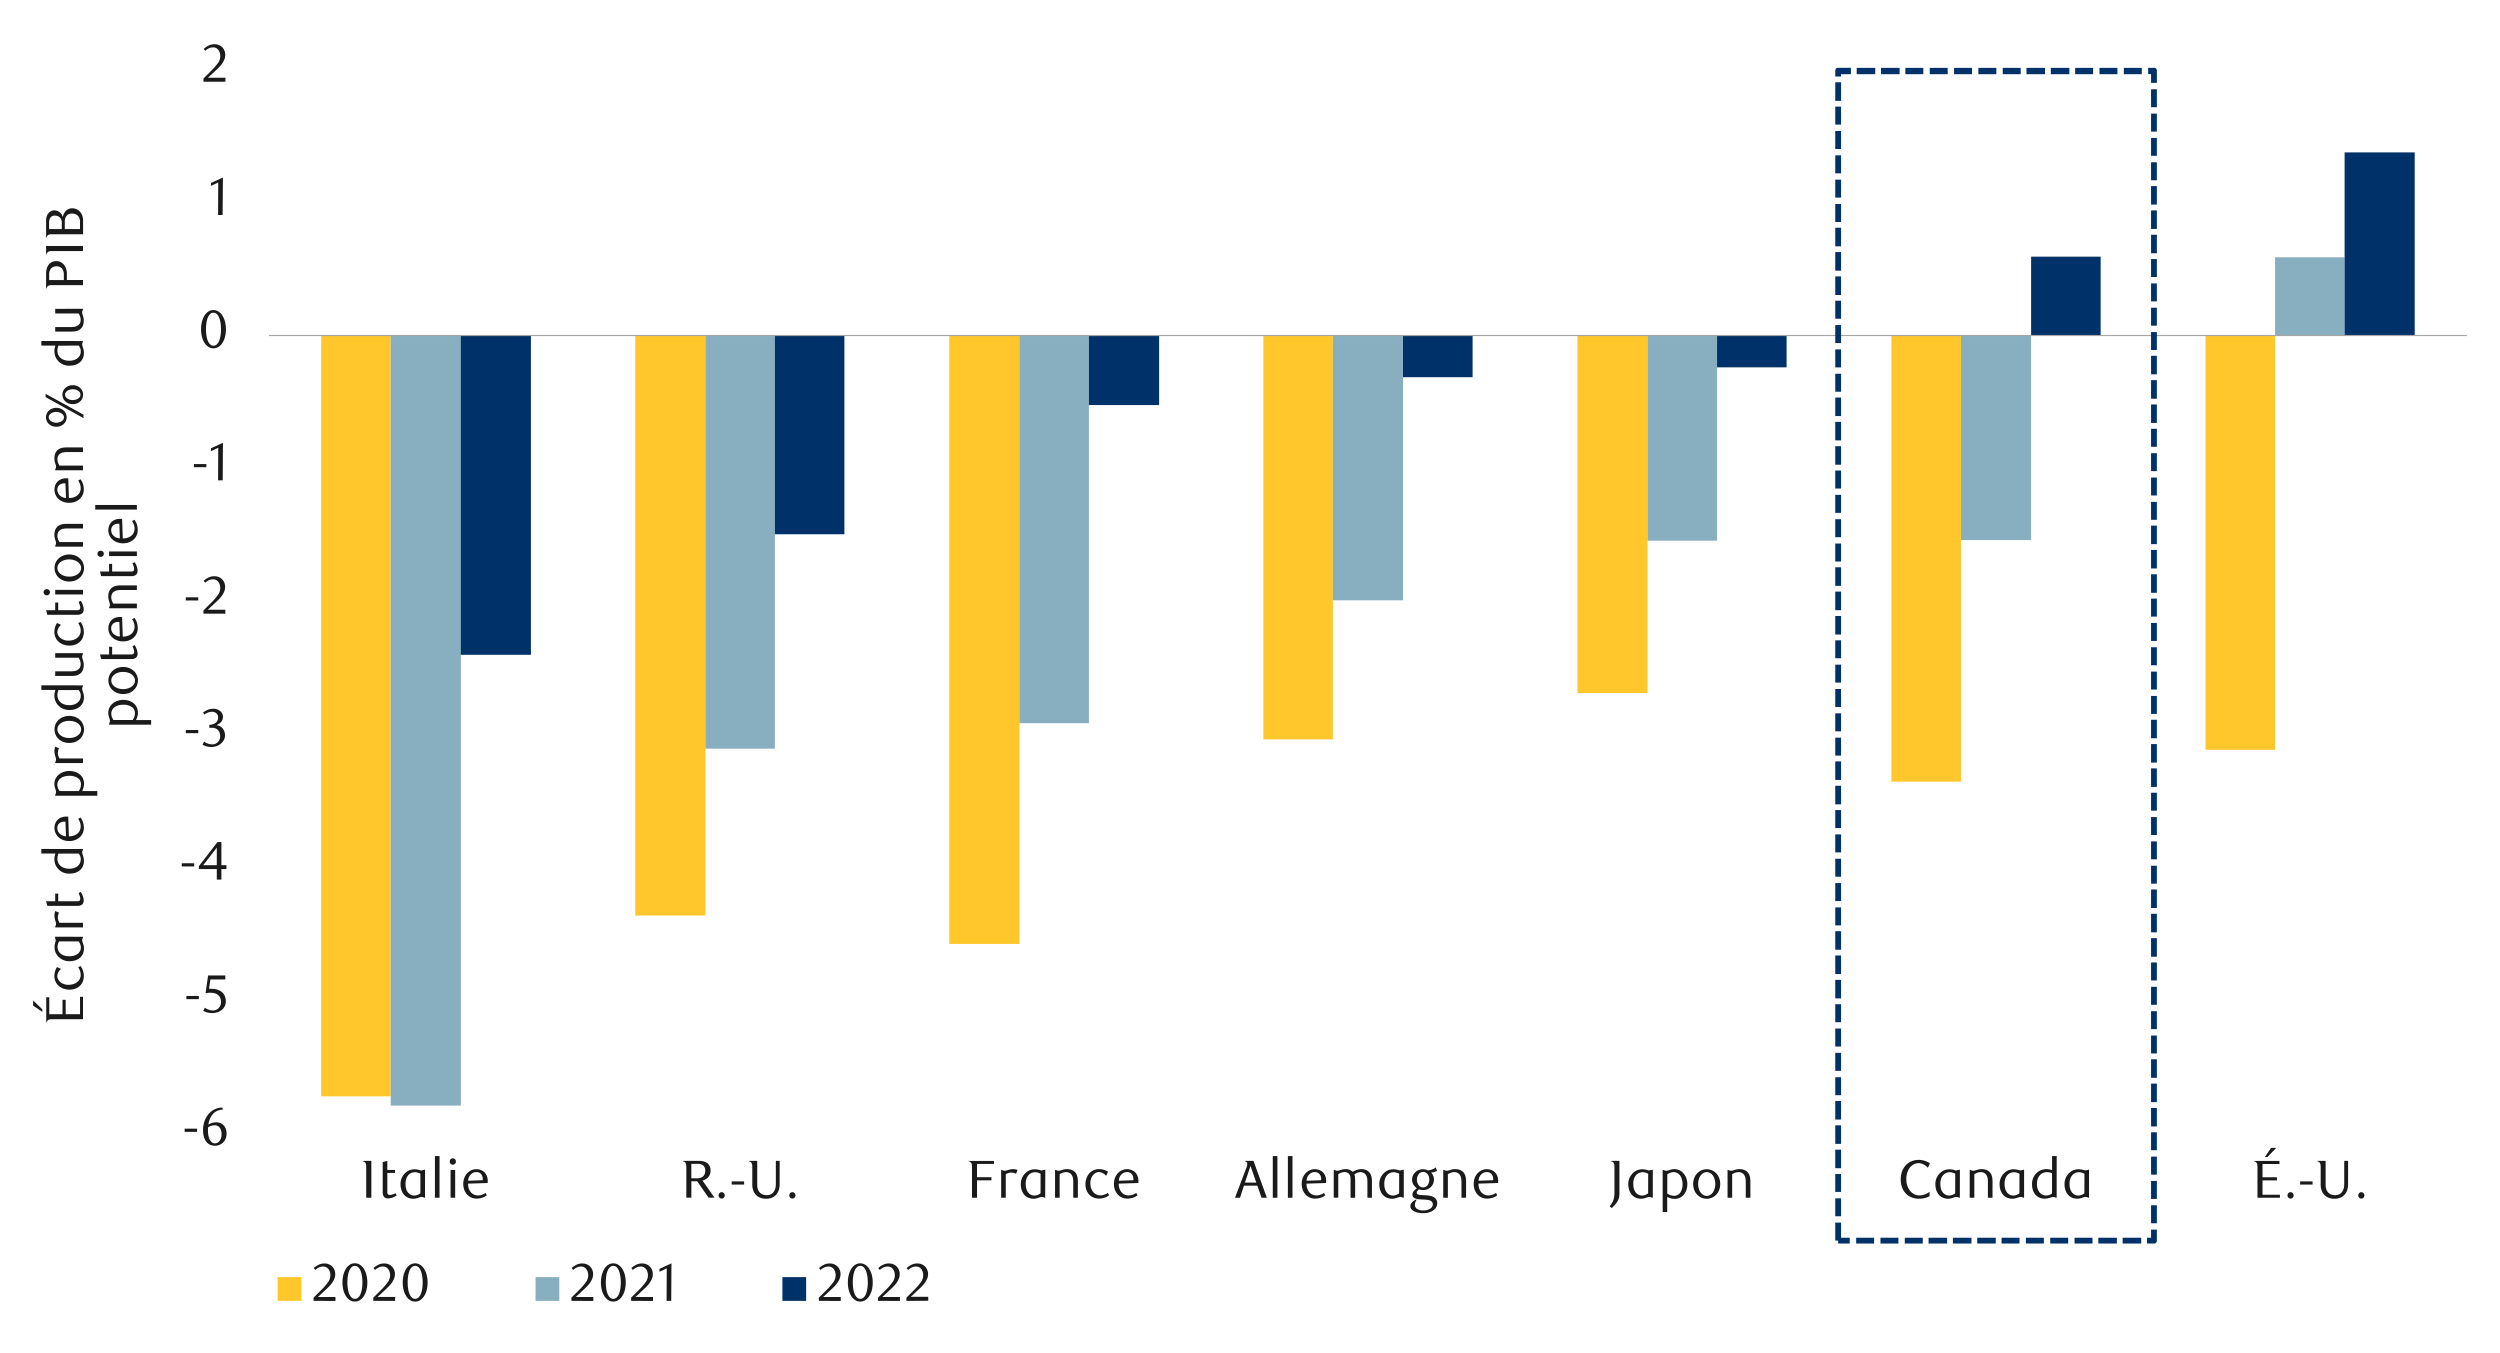 <svg id="Layer_1" data-name="Layer 1" xmlns="http://www.w3.org/2000/svg" width="1460" height="790" viewBox="0 0 1460 790"><defs><style>.cls-1{fill:#ffc72c;}.cls-2{fill:#87afbf;}.cls-3{fill:#003168;}.cls-4{fill:#a6a6a6;}.cls-5{fill:#1a1a1a;}</style></defs><path class="cls-1" d="M1288,437.9h40.61v-242H1288Zm-183.41,18.61h40.61V195.94h-40.61ZM921.21,404.73h40.94V195.94H921.21ZM737.79,431.81H778.4V195.94H737.79ZM554.38,551.26h41V195.94h-41ZM371,534.68h40.94V195.94H371ZM187.55,640.26h40.61V195.94H187.55Z"/><path class="cls-2" d="M1328.64,150.26h40.61v45.68h-40.61ZM1145.23,315.4h40.94V195.94h-40.94Zm-183.08.34h40.61V195.94H962.15ZM778.4,350.59h41V195.94h-41ZM595.33,422.33h40.6V195.94h-40.6ZM411.91,437.22h40.61V195.94H411.91ZM228.16,645.68h41V195.94h-41Z"/><path class="cls-3" d="M1369.25,89h40.94V195.94h-40.94Zm-183.08,60.91h40.61v46h-40.61Zm-183.41,64.63h40.61V195.94h-40.61Zm-183.41,5.76H860V195.94H819.35ZM635.93,236.55h41V195.94h-41ZM452.52,312h40.61V195.94H452.52ZM269.11,382.4h40.95V195.94H269.11Z"/><rect class="cls-4" x="157.1" y="195.6" width="1283.55" height="0.68"/><path class="cls-5" d="M107.84,661v-1.84h7.26V661Z"/><path class="cls-5" d="M130.17,648a9.44,9.44,0,0,0-2.89.56,8,8,0,0,0-2,1.13,6.53,6.53,0,0,0-1.37,1.42,15.92,15.92,0,0,0-.91,1.45,11.28,11.28,0,0,0-.81,2,12,12,0,0,0-.51,2.17,10,10,0,0,1,2.4-1,8.72,8.72,0,0,1,2.23-.3,6.22,6.22,0,0,1,2.32.44,5.53,5.53,0,0,1,1.92,1.28,5.89,5.89,0,0,1,1.3,2.07,7.75,7.75,0,0,1,.47,2.78,7.51,7.51,0,0,1-.58,3.05,6.8,6.8,0,0,1-1.53,2.24,6.54,6.54,0,0,1-2.18,1.37,7,7,0,0,1-5.2-.06,5.82,5.82,0,0,1-2.21-1.66,8.3,8.3,0,0,1-1.48-2.86,13.59,13.59,0,0,1-.55-4.11,15.4,15.4,0,0,1,.87-5.26,13.19,13.19,0,0,1,2.4-4.16,11,11,0,0,1,3.56-2.74,10.19,10.19,0,0,1,4.43-1Zm-8.63,10.29c0,.29-.07.59-.09.91s0,.62,0,.94a18.16,18.16,0,0,0,.18,2.59,8.33,8.33,0,0,0,.53,2A5.31,5.31,0,0,0,123.6,667a2.9,2.9,0,0,0,1.93.72,3.26,3.26,0,0,0,1.45-.35,3.92,3.92,0,0,0,1.23-1.05,5.52,5.52,0,0,0,.85-1.66,6.71,6.71,0,0,0,.33-2.16,6.24,6.24,0,0,0-1.1-4,3.6,3.6,0,0,0-2.89-1.33,6.73,6.73,0,0,0-1.85.27A8.62,8.62,0,0,0,121.54,658.27Z"/><path class="cls-5" d="M108.86,583.5v-1.85h7.25v1.85Z"/><path class="cls-5" d="M131.56,572h-8.69l-.81,5.47.68,0c.23,0,.46,0,.69,0a10.71,10.71,0,0,1,4.12.69,7.07,7.07,0,0,1,2.59,1.75,6.1,6.1,0,0,1,1.35,2.36,8.79,8.79,0,0,1,.39,2.52,6.26,6.26,0,0,1-.64,2.83,6.82,6.82,0,0,1-1.72,2.16,7.91,7.91,0,0,1-2.51,1.37,9,9,0,0,1-3,.49,12.14,12.14,0,0,1-2.55-.27,10.23,10.23,0,0,1-2.8-1.08l1-1.78a8.24,8.24,0,0,0,4.85,1.6,4.31,4.31,0,0,0,1.67-.35,4.64,4.64,0,0,0,1.47-1,4.74,4.74,0,0,0,1.42-3.44,5.94,5.94,0,0,0-.56-2.77,4.76,4.76,0,0,0-1.45-1.7,5.31,5.31,0,0,0-2-.86,11,11,0,0,0-2.27-.24,13.37,13.37,0,0,0-1.42.08c-.47.05-.9.11-1.3.17l1.44-10.32h10.1Z"/><path class="cls-5" d="M106.15,506v-1.85h7.26V506Z"/><path class="cls-5" d="M129.3,507.54v6.16h-2.69v-6.16H116.13v-1.69L127,491.77h2.29v13.52h2.94v2.25ZM126.61,495l-7.92,10.26h7.92Z"/><path class="cls-5" d="M108.52,428.17v-1.84h7.26v1.84Z"/><path class="cls-5" d="M126.32,423.51a5.45,5.45,0,0,1,2.09.58,5.15,5.15,0,0,1,1.61,1.28,5.91,5.91,0,0,1,1,1.83,6.58,6.58,0,0,1,.38,2.26,5.59,5.59,0,0,1-.66,2.67,7.4,7.4,0,0,1-1.75,2.16,8.43,8.43,0,0,1-2.54,1.44,8.83,8.83,0,0,1-3,.51,12.38,12.38,0,0,1-2.45-.26,10.08,10.08,0,0,1-2.74-1.08l.94-1.79a8.32,8.32,0,0,0,4.88,1.6,4.32,4.32,0,0,0,1.69-.34,4.82,4.82,0,0,0,1.45-1,4.4,4.4,0,0,0,1-1.47,4.73,4.73,0,0,0,.37-1.92,5.73,5.73,0,0,0-.37-2.15,4.37,4.37,0,0,0-1-1.54,4.06,4.06,0,0,0-1.49-.94,5.25,5.25,0,0,0-1.83-.31h-1.66v-1.76a6.16,6.16,0,0,0,3.69-1.15,3.77,3.77,0,0,0,1.44-3.19,3,3,0,0,0-1-2.35,3.6,3.6,0,0,0-2.46-.91,6.67,6.67,0,0,0-2.31.39,10.72,10.72,0,0,0-2.26,1.21l-.75-1.19a14.56,14.56,0,0,1,2.85-1.6,7.9,7.9,0,0,1,3-.59,7.18,7.18,0,0,1,2.34.36,5.74,5.74,0,0,1,1.81,1,4.38,4.38,0,0,1,1.61,3.44,4.58,4.58,0,0,1-.31,1.69,4.69,4.69,0,0,1-.85,1.34,5,5,0,0,1-1.25,1A10.18,10.18,0,0,1,126.32,423.51Z"/><path class="cls-5" d="M108.52,350.68v-1.85h7.26v1.85Z"/><path class="cls-5" d="M118.81,358.37V356.5l4.13-4.1a39.77,39.77,0,0,0,4.14-4.68,7,7,0,0,0,1.55-4.17,6.88,6.88,0,0,0-.3-2.08,5.07,5.07,0,0,0-.83-1.66,3.66,3.66,0,0,0-1.29-1.09,3.78,3.78,0,0,0-1.74-.4,5.89,5.89,0,0,0-2.53.55,7.92,7.92,0,0,0-2.1,1.46l-.91-1.13a12.51,12.51,0,0,1,3-2,7.83,7.83,0,0,1,3.31-.68,6.42,6.42,0,0,1,2.41.45,5.93,5.93,0,0,1,2,1.28,5.86,5.86,0,0,1,1.33,2,6.42,6.42,0,0,1,.49,2.51,7.09,7.09,0,0,1-.55,2.74,12.71,12.71,0,0,1-1.35,2.42,16.35,16.35,0,0,1-1.69,2c-.59.62-1.13,1.14-1.61,1.58l-4.94,4.59h10.26v2.31Z"/><path class="cls-5" d="M113.26,272.85V271h7.25v1.85Z"/><path class="cls-5" d="M127.36,280.54l.1-19.05-4.26,2v-1.69l7-3.22-.13,21.92Z"/><path class="cls-5" d="M131.93,192.3a17,17,0,0,1-.55,4.48,12,12,0,0,1-1.52,3.53,7.55,7.55,0,0,1-2.31,2.3,5.52,5.52,0,0,1-2.92.81,5.19,5.19,0,0,1-2.87-.83,7.47,7.47,0,0,1-2.28-2.3,12,12,0,0,1-1.52-3.51,17.26,17.26,0,0,1-.54-4.44,17.76,17.76,0,0,1,.54-4.51,13.16,13.16,0,0,1,1.5-3.58,7.37,7.37,0,0,1,2.28-2.33,5.37,5.37,0,0,1,2.89-.83,5.45,5.45,0,0,1,2.92.83,7.66,7.66,0,0,1,2.31,2.33,12.29,12.29,0,0,1,1.52,3.56A17.21,17.21,0,0,1,131.93,192.3Zm-2.88,0a24.53,24.53,0,0,0-.28-3.85,13.42,13.42,0,0,0-.83-3.09,5.56,5.56,0,0,0-1.36-2,2.82,2.82,0,0,0-3.81,0,5.52,5.52,0,0,0-1.36,2,12.76,12.76,0,0,0-.83,3.07,25.44,25.44,0,0,0,0,7.66,12.75,12.75,0,0,0,.84,3.07,5.8,5.8,0,0,0,1.38,2,2.71,2.71,0,0,0,1.87.73,2.8,2.8,0,0,0,1.9-.73,5.53,5.53,0,0,0,1.37-2,13.34,13.34,0,0,0,.83-3.05A23.67,23.67,0,0,0,129.05,192.35Z"/><path class="cls-5" d="M127.35,125.56l.1-19-4.26,2v-1.69l7-3.22L130,125.56Z"/><path class="cls-5" d="M118.83,47.72V45.85l4.12-4.1a40,40,0,0,0,4.15-4.68,7.06,7.06,0,0,0,1.55-4.17,6.88,6.88,0,0,0-.3-2.08,5.28,5.28,0,0,0-.83-1.66,3.72,3.72,0,0,0-1.3-1.1,3.76,3.76,0,0,0-1.73-.39,5.94,5.94,0,0,0-2.54.55,7.68,7.68,0,0,0-2.09,1.45L119,28.55a12.63,12.63,0,0,1,3-2.05,7.88,7.88,0,0,1,3.32-.67,6.45,6.45,0,0,1,2.41.45,6,6,0,0,1,2,1.28,6.17,6.17,0,0,1,1.33,2,6.42,6.42,0,0,1,.48,2.51,6.83,6.83,0,0,1-.55,2.73,12.45,12.45,0,0,1-1.34,2.43,18.13,18.13,0,0,1-1.69,2c-.59.61-1.13,1.14-1.61,1.58l-4.94,4.59h10.26v2.31Z"/><path class="cls-5" d="M216.87,699.48h-3V682.25q0-1.07-.06-1.89a2.33,2.33,0,0,0-.5-1.36,2.27,2.27,0,0,0-.64-.54,2.19,2.19,0,0,0-.8-.25v-.28h5Z"/><path class="cls-5" d="M230.49,698.84a9.49,9.49,0,0,1-1.27.54,9.2,9.2,0,0,1-1.34.37,6.77,6.77,0,0,1-1.29.14,3.64,3.64,0,0,1-1.29-.22,2.39,2.39,0,0,1-1-.72,4.09,4.09,0,0,1-.8-2.72V678.65l2.69-.72v5.32h4.48V685h-4.48v11.23a1.62,1.62,0,0,0,.43,1.27,1.69,1.69,0,0,0,1.14.36,3.72,3.72,0,0,0,.83-.11,7.69,7.69,0,0,0,.9-.27c.31-.1.59-.21.86-.32l.66-.3.63,1.34C231.26,698.43,230.89,698.64,230.49,698.84Z"/><path class="cls-5" d="M248.21,699.48h-.44a3.08,3.08,0,0,0-1.53-.46,3.32,3.32,0,0,0-1,.15l-1.07.36a9,9,0,0,1-1.23.36,6.45,6.45,0,0,1-1.52.16,7.53,7.53,0,0,1-3.31-.69,6.51,6.51,0,0,1-2.38-1.88,8.22,8.22,0,0,1-1.36-2.69,10.7,10.7,0,0,1-.46-3.19,8.72,8.72,0,0,1,1-4.27,9.05,9.05,0,0,1,2.45-2.89,7,7,0,0,1,2.24-1.19,8.19,8.19,0,0,1,2.45-.38,9.71,9.71,0,0,1,2.18.24,12.4,12.4,0,0,1,1.67.48l2.32-.53Zm-2.69-14a7.23,7.23,0,0,0-1.41-.62,5.66,5.66,0,0,0-3.85.12,4.9,4.9,0,0,0-1.77,1.25,6.42,6.42,0,0,0-1.22,2.12,8.9,8.9,0,0,0-.45,3q0,4.07,2.25,5.85a4.26,4.26,0,0,0,2.85,1,4.49,4.49,0,0,0,1.16-.14,6.91,6.91,0,0,0,1-.34,7.08,7.08,0,0,0,.83-.43,4.74,4.74,0,0,0,.58-.4Z"/><path class="cls-5" d="M256.68,699.48H254V675.15h2.69Z"/><path class="cls-5" d="M266.25,678.34a1.85,1.85,0,0,1-.51,1.3,1.72,1.72,0,0,1-1.3.54,1.7,1.7,0,0,1-1.27-.54,1.85,1.85,0,0,1-.51-1.3,1.87,1.87,0,0,1,.51-1.33,1.71,1.71,0,0,1,1.27-.55,1.73,1.73,0,0,1,1.3.55A1.87,1.87,0,0,1,266.25,678.34Zm-.43,21.14h-2.69V683.25h2.69Z"/><path class="cls-5" d="M273.36,691.24a9,9,0,0,0,.43,2.89,6.5,6.5,0,0,0,1.22,2.18,5.26,5.26,0,0,0,1.85,1.36,5.71,5.71,0,0,0,2.31.47,6.89,6.89,0,0,0,2.21-.38,9.58,9.58,0,0,0,2.2-1.09l.72,1.38a8.9,8.9,0,0,1-3,1.53,11.24,11.24,0,0,1-3,.4,7.25,7.25,0,0,1-3.11-.65,7.6,7.6,0,0,1-2.46-1.8,8.06,8.06,0,0,1-1.61-2.71,10.26,10.26,0,0,1,0-6.8,8.3,8.3,0,0,1,1.61-2.74,7.51,7.51,0,0,1,2.44-1.81,7.13,7.13,0,0,1,3.06-.66,7.28,7.28,0,0,1,2.51.44,6.06,6.06,0,0,1,2.11,1.32,6.13,6.13,0,0,1,1.45,2.18,7.8,7.8,0,0,1,.53,3c0,.17,0,.36,0,.56s0,.4-.05.57Zm8.57-2a2.16,2.16,0,0,0,0-.35v-.33a4.74,4.74,0,0,0-.3-1.74,3.67,3.67,0,0,0-.8-1.28,3.18,3.18,0,0,0-1.15-.78,3.61,3.61,0,0,0-1.38-.27,4.59,4.59,0,0,0-3.35,1.36,5.61,5.61,0,0,0-1.56,3.71Z"/><path class="cls-5" d="M408.19,677.93a10.22,10.22,0,0,1,2.74.35,6.14,6.14,0,0,1,2.13,1,4.88,4.88,0,0,1,1.4,1.77,5.9,5.9,0,0,1,.5,2.5,5.62,5.62,0,0,1-1.3,3.87,6.76,6.76,0,0,1-3.4,2l7,10h-3.47l-6.64-9.57h-3.39v9.57h-2.94V682.25q0-1.07-.06-1.89a2.4,2.4,0,0,0-.5-1.36,1.9,1.9,0,0,0-.61-.54,2.25,2.25,0,0,0-.8-.25v-.28Zm3.67,5.76a3.79,3.79,0,0,0-1.12-3,4.52,4.52,0,0,0-3.1-1h-3.91v8.45h3.35a6,6,0,0,0,2.26-.38,4,4,0,0,0,1.49-1,3.71,3.71,0,0,0,.8-1.42A6,6,0,0,0,411.86,683.69Z"/><path class="cls-5" d="M423.25,698.11a1.82,1.82,0,0,1-.52,1.31,1.71,1.71,0,0,1-1.3.53,1.66,1.66,0,0,1-1.26-.53,1.78,1.78,0,0,1-.52-1.31,1.88,1.88,0,0,1,.52-1.32,1.65,1.65,0,0,1,1.26-.56,1.7,1.7,0,0,1,1.3.56A1.93,1.93,0,0,1,423.25,698.11Z"/><path class="cls-5" d="M427.31,691.79v-1.85h7.26v1.85Z"/><path class="cls-5" d="M455.31,691.54a10.39,10.39,0,0,1-.63,3.8A7.29,7.29,0,0,1,453,698a6.85,6.85,0,0,1-2.52,1.56,9,9,0,0,1-3.1.52,9.51,9.51,0,0,1-3.08-.49,7,7,0,0,1-2.56-1.51,7.1,7.1,0,0,1-1.75-2.62,9.89,9.89,0,0,1-.65-3.76v-9.45c0-.71,0-1.34-.07-1.89a2.48,2.48,0,0,0-.52-1.36,1.9,1.9,0,0,0-.61-.54,2.19,2.19,0,0,0-.8-.25v-.28h4.88v13.92a8,8,0,0,0,.44,2.82,5.14,5.14,0,0,0,1.19,1.89,4.64,4.64,0,0,0,1.76,1.08,6.42,6.42,0,0,0,2.1.34,5.51,5.51,0,0,0,2.39-.47,4.42,4.42,0,0,0,1.66-1.34,6.17,6.17,0,0,0,1-2.08,10.14,10.14,0,0,0,.33-2.68V677.93h2.25Z"/><path class="cls-5" d="M464.54,698.11a1.82,1.82,0,0,1-.52,1.31,1.71,1.71,0,0,1-1.3.53,1.69,1.69,0,0,1-1.27-.53,1.81,1.81,0,0,1-.51-1.31,1.92,1.92,0,0,1,.51-1.32,1.68,1.68,0,0,1,1.27-.56,1.7,1.7,0,0,1,1.3.56A1.93,1.93,0,0,1,464.54,698.11Z"/><path class="cls-5" d="M580.46,679.75h-9.89v7.72H579v1.85h-8.42v10.16h-2.94V682.27q0-1-.06-1.89a2.32,2.32,0,0,0-.5-1.35,1.76,1.76,0,0,0-.61-.53,1.87,1.87,0,0,0-.8-.25V678h14.8Z"/><path class="cls-5" d="M593.38,685.47a6.72,6.72,0,0,0-2.79-.69A5.09,5.09,0,0,0,589,685a8.33,8.33,0,0,0-1.63.73v13.73h-2.69V683.25h.41a4,4,0,0,0,.89.36,3.2,3.2,0,0,0,.79.11,3.75,3.75,0,0,0,1-.15c.35-.09.72-.2,1.11-.32a12.63,12.63,0,0,1,1.25-.32,6.83,6.83,0,0,1,1.49-.15,7.64,7.64,0,0,1,1.23.1,7.81,7.81,0,0,1,1.39.37Z"/><path class="cls-5" d="M610.39,699.48H610a3.08,3.08,0,0,0-1.53-.46,3.37,3.37,0,0,0-1,.15l-1.06.36a9.59,9.59,0,0,1-1.24.36,6.36,6.36,0,0,1-1.51.16,7.58,7.58,0,0,1-3.32-.69,6.59,6.59,0,0,1-2.38-1.88,8.42,8.42,0,0,1-1.36-2.69,11,11,0,0,1-.45-3.19,8.84,8.84,0,0,1,1-4.27,9.21,9.21,0,0,1,2.46-2.89,7,7,0,0,1,2.23-1.19,8.3,8.3,0,0,1,2.46-.38,9.69,9.69,0,0,1,2.17.24,13.07,13.07,0,0,1,1.68.48l2.31-.53Zm-2.69-14a6.73,6.73,0,0,0-1.41-.62,5.49,5.49,0,0,0-1.78-.28,5.4,5.4,0,0,0-2.06.4,4.82,4.82,0,0,0-1.77,1.25,6.25,6.25,0,0,0-1.22,2.12,8.9,8.9,0,0,0-.45,3q0,4.07,2.25,5.85a4.26,4.26,0,0,0,2.84,1,4.44,4.44,0,0,0,1.16-.14,6.55,6.55,0,0,0,1-.34,6.37,6.37,0,0,0,.83-.43,4.07,4.07,0,0,0,.58-.4Z"/><path class="cls-5" d="M626.78,699.48v-9.07a13.29,13.29,0,0,0-.17-2.33,4.53,4.53,0,0,0-.61-1.67,3.42,3.42,0,0,0-1.41-1.41,4.13,4.13,0,0,0-1.92-.47,5.93,5.93,0,0,0-2.1.35,8.76,8.76,0,0,0-1.73.87v13.73h-2.69V683.25h.4a7.65,7.65,0,0,0,.93.36,2.58,2.58,0,0,0,.73.11,3.41,3.41,0,0,0,1-.15c.34-.09.69-.2,1.07-.32a11.33,11.33,0,0,1,1.22-.32,6.83,6.83,0,0,1,1.53-.15c2.46,0,4.23.81,5.32,2.41a6.39,6.39,0,0,1,.87,2.14,12.08,12.08,0,0,1,.25,2.6v9.55Z"/><path class="cls-5" d="M646.71,698.7a8.29,8.29,0,0,1-1.3.63,9,9,0,0,1-1.63.45,10.19,10.19,0,0,1-2,.17,8.27,8.27,0,0,1-3.16-.59,7.15,7.15,0,0,1-2.48-1.69A7.9,7.9,0,0,1,634.5,695a9.37,9.37,0,0,1-.59-3.38,10.34,10.34,0,0,1,.59-3.53,8.75,8.75,0,0,1,1.64-2.82,7.55,7.55,0,0,1,2.5-1.84,7.41,7.41,0,0,1,3.13-.66,9.75,9.75,0,0,1,2.86.39,11.59,11.59,0,0,1,2.48,1.11L646,686.69c-.21-.23-.46-.47-.75-.73a6.4,6.4,0,0,0-1-.72,5.69,5.69,0,0,0-1.21-.53,4.21,4.21,0,0,0-1.33-.21,3.82,3.82,0,0,0-1.81.47,5.39,5.39,0,0,0-1.58,1.31,6.86,6.86,0,0,0-1.13,2,7.43,7.43,0,0,0-.42,2.56,9.48,9.48,0,0,0,.47,3.1,7,7,0,0,0,1.27,2.27,5.4,5.4,0,0,0,1.84,1.4,5.13,5.13,0,0,0,2.21.49,7.89,7.89,0,0,0,2-.3,8.4,8.4,0,0,0,2.44-1.17l.72,1.37C647.43,698.24,647.08,698.47,646.71,698.7Z"/><path class="cls-5" d="M653.34,691.24a8.73,8.73,0,0,0,.44,2.89,6.5,6.5,0,0,0,1.22,2.18,5.22,5.22,0,0,0,1.84,1.36,5.73,5.73,0,0,0,2.32.47,6.83,6.83,0,0,0,2.2-.38,9.64,9.64,0,0,0,2.21-1.09l.72,1.38a8.94,8.94,0,0,1-3,1.53,11.24,11.24,0,0,1-3,.4,7.28,7.28,0,0,1-3.11-.65,7.6,7.6,0,0,1-2.46-1.8,8.23,8.23,0,0,1-1.61-2.71,10.26,10.26,0,0,1,0-6.8,8.48,8.48,0,0,1,1.61-2.74,7.51,7.51,0,0,1,2.44-1.81,7.14,7.14,0,0,1,3.07-.66,7.23,7.23,0,0,1,2.5.44,6,6,0,0,1,2.11,1.32,6.15,6.15,0,0,1,1.46,2.18,8,8,0,0,1,.53,3c0,.17,0,.36,0,.56s0,.4,0,.57Zm8.57-2a2.16,2.16,0,0,0,0-.35v-.33a4.74,4.74,0,0,0-.3-1.74,3.8,3.8,0,0,0-.79-1.28,3.21,3.21,0,0,0-1.16-.78,3.61,3.61,0,0,0-1.38-.27,4.55,4.55,0,0,0-3.34,1.36,5.66,5.66,0,0,0-1.57,3.71Z"/><path class="cls-5" d="M736.73,699.48l-2.44-7.06h-7.82l-2.31,7.06h-2.91l6.5-17.11a7.41,7.41,0,0,0,.66-2.87q-.06-1-1.38-1.29v-.28h5l7.82,21.55Zm-6.44-18.64-3.23,9.79h6.61Z"/><path class="cls-5" d="M746,699.48H743.3V675.15H746Z"/><path class="cls-5" d="M754.81,699.48h-2.69V675.15h2.69Z"/><path class="cls-5" d="M763,691.24a9,9,0,0,0,.44,2.89,6.5,6.5,0,0,0,1.22,2.18,5.26,5.26,0,0,0,1.85,1.36,5.71,5.71,0,0,0,2.31.47,6.89,6.89,0,0,0,2.21-.38,9.58,9.58,0,0,0,2.2-1.09l.72,1.38a8.9,8.9,0,0,1-3,1.53,11.24,11.24,0,0,1-3,.4,7.33,7.33,0,0,1-3.12-.65,7.56,7.56,0,0,1-2.45-1.8,8.06,8.06,0,0,1-1.61-2.71,10.26,10.26,0,0,1,0-6.8,8.3,8.3,0,0,1,1.61-2.74,7.51,7.51,0,0,1,2.44-1.81,7.13,7.13,0,0,1,3.06-.66,7.28,7.28,0,0,1,2.51.44,6.06,6.06,0,0,1,2.11,1.32,6.13,6.13,0,0,1,1.45,2.18,7.8,7.8,0,0,1,.53,3c0,.17,0,.36,0,.56s0,.4-.05.57Zm8.57-2a1.45,1.45,0,0,0,0-.35v-.33a4.74,4.74,0,0,0-.3-1.74,3.82,3.82,0,0,0-.8-1.28,3.13,3.13,0,0,0-1.16-.78,3.52,3.52,0,0,0-1.37-.27,4.57,4.57,0,0,0-3.35,1.36,5.61,5.61,0,0,0-1.56,3.71Z"/><path class="cls-5" d="M798.57,699.48v-9a14.27,14.27,0,0,0-.16-2.33,5.11,5.11,0,0,0-.53-1.68,3.8,3.8,0,0,0-3.26-1.94,5.16,5.16,0,0,0-1.89.35,8.53,8.53,0,0,0-1.79,1,5.63,5.63,0,0,1,.4,1.81c0,.65.07,1.42.07,2.32v9.5h-2.69V689a13.06,13.06,0,0,0-.07-1.47,3.14,3.14,0,0,0-.31-1.16,3.35,3.35,0,0,0-3-1.88,5.55,5.55,0,0,0-2.14.39,10.54,10.54,0,0,0-1.65.83v13.73H778.9V683.25h.4a7.11,7.11,0,0,0,.94.36,2.78,2.78,0,0,0,.75.11,3.53,3.53,0,0,0,1-.15c.33-.09.68-.2,1-.32a11.13,11.13,0,0,1,1.21-.32,7,7,0,0,1,1.54-.15,5.69,5.69,0,0,1,2.69.55,7.43,7.43,0,0,1,1.54,1,12.54,12.54,0,0,1,2.56-1.15,8.66,8.66,0,0,1,2.6-.41,6.81,6.81,0,0,1,2.92.63,5.13,5.13,0,0,1,2.22,2.1,6,6,0,0,1,.74,2,14.66,14.66,0,0,1,.2,2.48v9.49Z"/><path class="cls-5" d="M819.81,699.48h-.44a3.08,3.08,0,0,0-1.53-.46,3.32,3.32,0,0,0-1,.15l-1.07.36a9,9,0,0,1-1.23.36,6.39,6.39,0,0,1-1.52.16,7.56,7.56,0,0,1-3.31-.69,6.51,6.51,0,0,1-2.38-1.88,8.22,8.22,0,0,1-1.36-2.69,11,11,0,0,1-.46-3.19,8.72,8.72,0,0,1,1-4.27,9.05,9.05,0,0,1,2.45-2.89,7,7,0,0,1,2.24-1.19,8.21,8.21,0,0,1,2.46-.38,9.69,9.69,0,0,1,2.17.24,12.4,12.4,0,0,1,1.67.48l2.32-.53Zm-2.69-14a7.23,7.23,0,0,0-1.41-.62,5.66,5.66,0,0,0-3.85.12,4.86,4.86,0,0,0-1.76,1.25,6.09,6.09,0,0,0-1.22,2.12,8.64,8.64,0,0,0-.46,3q0,4.07,2.25,5.85a4.28,4.28,0,0,0,2.85,1,4.49,4.49,0,0,0,1.16-.14,6.91,6.91,0,0,0,1-.34,7.08,7.08,0,0,0,.83-.43,4.74,4.74,0,0,0,.58-.4Z"/><path class="cls-5" d="M839.23,683.75a7,7,0,0,1-.73.38,7.77,7.77,0,0,1-.89.32,6.11,6.11,0,0,1-.94.22,8.27,8.27,0,0,1-.89.11,6.89,6.89,0,0,1,1.1,1.61,5.52,5.52,0,0,1,.54,2.55,5.86,5.86,0,0,1-.48,2.36,6.08,6.08,0,0,1-1.32,1.93,6.49,6.49,0,0,1-2,1.3A6.74,6.74,0,0,1,831,695a5.44,5.44,0,0,1-1.43-.17c-.39-.12-.69-.19-.9-.24a4.09,4.09,0,0,0-1,1,1.67,1.67,0,0,0-.29.89,1.08,1.08,0,0,0,.25.75,1.52,1.52,0,0,0,.74.44,7.27,7.27,0,0,0,1.82.26l2.38.11a20.12,20.12,0,0,1,2.43.29,7.05,7.05,0,0,1,2.16.73,4.31,4.31,0,0,1,1.56,1.41,4.09,4.09,0,0,1,.61,2.33,4.49,4.49,0,0,1-.42,1.86,5.35,5.35,0,0,1-1.24,1.67,7.68,7.68,0,0,1-2.89,1.63,11.41,11.41,0,0,1-3.45.53,15.33,15.33,0,0,1-3.27-.31,8.33,8.33,0,0,1-2.42-.88,4.24,4.24,0,0,1-1.48-1.3,2.69,2.69,0,0,1-.5-1.57,3.31,3.31,0,0,1,.85-2.13,6.69,6.69,0,0,1,2.49-1.75h.4a5.77,5.77,0,0,0-1.12,3.08,2.78,2.78,0,0,0,1.28,2.37,6.61,6.61,0,0,0,3.81.9,8.6,8.6,0,0,0,1.87-.22A6.75,6.75,0,0,0,835,706a4.13,4.13,0,0,0,1.27-1.1,2.56,2.56,0,0,0,.48-1.54,2.15,2.15,0,0,0-.41-1.37,2.71,2.71,0,0,0-1.09-.83,5.29,5.29,0,0,0-1.59-.43c-.6-.07-1.23-.13-1.87-.17-1,0-2-.1-2.9-.16a7.18,7.18,0,0,1-2.53-.59,2.44,2.44,0,0,1-1.14-.92,2.15,2.15,0,0,1-.36-1.2,3.19,3.19,0,0,1,.59-1.84,8,8,0,0,1,2-1.87,8,8,0,0,1-2-2.16,5.24,5.24,0,0,1-.8-2.86,6.09,6.09,0,0,1,1.81-4.32,6.32,6.32,0,0,1,2-1.3,6.83,6.83,0,0,1,2.59-.49,7.56,7.56,0,0,1,1.45.16,4.68,4.68,0,0,1,1.39.5,7.91,7.91,0,0,0,1.53-.27,10.32,10.32,0,0,0,1.36-.45,6.69,6.69,0,0,0,1-.53,4.43,4.43,0,0,0,.66-.5Zm-4.5,5.18a5.79,5.79,0,0,0-.25-1.73,4.49,4.49,0,0,0-.73-1.43,3.74,3.74,0,0,0-1.16-1,3.35,3.35,0,0,0-3,0,3.63,3.63,0,0,0-1.13,1,4.71,4.71,0,0,0-.73,1.43,5.5,5.5,0,0,0-.27,1.73,5.43,5.43,0,0,0,.27,1.72,4.59,4.59,0,0,0,.73,1.43,3.53,3.53,0,0,0,1.13,1,3.35,3.35,0,0,0,3,0,3.64,3.64,0,0,0,1.16-1,4.39,4.39,0,0,0,.73-1.43A5.73,5.73,0,0,0,834.73,688.93Z"/><path class="cls-5" d="M853.5,699.48v-9.07a13.21,13.21,0,0,0-.18-2.33,4.53,4.53,0,0,0-.6-1.67A3.5,3.5,0,0,0,851.3,685a4.07,4.07,0,0,0-1.92-.47,5.93,5.93,0,0,0-2.1.35,9,9,0,0,0-1.73.87v13.73h-2.69V683.25h.41a7,7,0,0,0,.92.36,2.65,2.65,0,0,0,.74.11,3.52,3.52,0,0,0,1-.15l1.06-.32a12,12,0,0,1,1.22-.32,7,7,0,0,1,1.53-.15c2.46,0,4.24.81,5.32,2.41a6.41,6.41,0,0,1,.88,2.14,12.75,12.75,0,0,1,.25,2.6v9.55Z"/><path class="cls-5" d="M863.44,691.24a9,9,0,0,0,.44,2.89,6.5,6.5,0,0,0,1.22,2.18,5.26,5.26,0,0,0,1.85,1.36,5.71,5.71,0,0,0,2.31.47,6.89,6.89,0,0,0,2.21-.38,9.58,9.58,0,0,0,2.2-1.09l.72,1.38a8.9,8.9,0,0,1-3,1.53,11.26,11.26,0,0,1-3,.4,7.31,7.31,0,0,1-3.11-.65,7.56,7.56,0,0,1-2.45-1.8,8.06,8.06,0,0,1-1.61-2.71,10.26,10.26,0,0,1,0-6.8,8.3,8.3,0,0,1,1.61-2.74,7.51,7.51,0,0,1,2.44-1.81,7.13,7.13,0,0,1,3.06-.66,7.28,7.28,0,0,1,2.51.44,6.06,6.06,0,0,1,2.11,1.32,6.13,6.13,0,0,1,1.45,2.18,7.8,7.8,0,0,1,.53,3c0,.17,0,.36,0,.56s0,.4,0,.57Zm8.57-2a2.16,2.16,0,0,0,0-.35v-.33a4.74,4.74,0,0,0-.29-1.74,3.82,3.82,0,0,0-.8-1.28,3.13,3.13,0,0,0-1.16-.78,3.56,3.56,0,0,0-1.37-.27,4.57,4.57,0,0,0-3.35,1.36,5.61,5.61,0,0,0-1.56,3.71Z"/><path class="cls-5" d="M945.74,677.93v19.21a8.55,8.55,0,0,1-.41,2.77,9.29,9.29,0,0,1-1,2.12,13.76,13.76,0,0,1-1.44,1.79c-.54.55-1.06,1.12-1.58,1.7l-1.29-1c.4-.5.77-1,1.11-1.52a9.2,9.2,0,0,0,.9-1.67,11.16,11.16,0,0,0,.59-2,13.13,13.13,0,0,0,.22-2.58V682.25q0-1.07-.06-1.89a2.33,2.33,0,0,0-.5-1.36,1.9,1.9,0,0,0-.61-.54,2.22,2.22,0,0,0-.83-.25v-.28Z"/><path class="cls-5" d="M965.23,699.48h-.44a3.08,3.08,0,0,0-1.53-.46,3.32,3.32,0,0,0-1,.15l-1.07.36a9,9,0,0,1-1.23.36,6.45,6.45,0,0,1-1.52.16,7.53,7.53,0,0,1-3.31-.69,6.51,6.51,0,0,1-2.38-1.88,8.22,8.22,0,0,1-1.36-2.69,10.7,10.7,0,0,1-.46-3.19,8.72,8.72,0,0,1,1-4.27,9.05,9.05,0,0,1,2.45-2.89,7,7,0,0,1,2.24-1.19,8.21,8.21,0,0,1,2.46-.38,9.69,9.69,0,0,1,2.17.24,12.4,12.4,0,0,1,1.67.48l2.32-.53Zm-2.69-14a7.23,7.23,0,0,0-1.41-.62,5.66,5.66,0,0,0-3.85.12,4.9,4.9,0,0,0-1.77,1.25,6.42,6.42,0,0,0-1.22,2.12,8.9,8.9,0,0,0-.45,3q0,4.07,2.25,5.85a4.26,4.26,0,0,0,2.85,1,4.49,4.49,0,0,0,1.16-.14,6.91,6.91,0,0,0,1-.34,7.08,7.08,0,0,0,.83-.43,4.74,4.74,0,0,0,.58-.4Z"/><path class="cls-5" d="M971.39,683.25a5.24,5.24,0,0,0,1,.36,3.64,3.64,0,0,0,.82.11,3.12,3.12,0,0,0,1-.15c.32-.09.65-.2,1-.32a9.12,9.12,0,0,1,1.16-.32,7.19,7.19,0,0,1,4.66.6,7.26,7.26,0,0,1,2.36,2,8.93,8.93,0,0,1,1.52,2.82,10.67,10.67,0,0,1,0,6.39,8.46,8.46,0,0,1-1.4,2.74,6.78,6.78,0,0,1-2.34,1.93,7.1,7.1,0,0,1-3.27.72,7.68,7.68,0,0,1-2.14-.3,14.55,14.55,0,0,1-2.11-.82v8.84H971V683.25Zm2.28,13.8a10.18,10.18,0,0,0,1.72.87,5.8,5.8,0,0,0,2.21.41,4.28,4.28,0,0,0,3.66-1.8,8.59,8.59,0,0,0,1.33-5.19,9.62,9.62,0,0,0-.35-2.61,7.07,7.07,0,0,0-1-2.17,4.94,4.94,0,0,0-1.64-1.48,4.5,4.5,0,0,0-2.26-.55,5,5,0,0,0-1.18.14,7.18,7.18,0,0,0-1,.35,6.27,6.27,0,0,0-.86.42,4.25,4.25,0,0,0-.59.4Z"/><path class="cls-5" d="M1004.61,691.45a9.7,9.7,0,0,1-.61,3.48,8.32,8.32,0,0,1-1.68,2.72,7.69,7.69,0,0,1-8.68,1.79,7.88,7.88,0,0,1-2.53-1.79,8.18,8.18,0,0,1-1.69-2.72,10.17,10.17,0,0,1,0-6.94,8.28,8.28,0,0,1,1.69-2.72,8,8,0,0,1,2.53-1.79,7.76,7.76,0,0,1,6.17,0,7.73,7.73,0,0,1,2.51,1.79A8.43,8.43,0,0,1,1004,688,9.63,9.63,0,0,1,1004.61,691.45Zm-2.88,0a9.49,9.49,0,0,0-.38-2.71,7.65,7.65,0,0,0-1-2.21,5.19,5.19,0,0,0-1.6-1.47,4,4,0,0,0-4,0,5.52,5.52,0,0,0-1.59,1.47,7.21,7.21,0,0,0-1.07,2.21,10.07,10.07,0,0,0,0,5.41,7.3,7.3,0,0,0,1.05,2.21,5.23,5.23,0,0,0,1.6,1.48,3.82,3.82,0,0,0,2,.55,3.78,3.78,0,0,0,2-.55,5.23,5.23,0,0,0,1.6-1.48,7.53,7.53,0,0,0,1-2.21A9.42,9.42,0,0,0,1001.73,691.45Z"/><path class="cls-5" d="M1019.53,699.48v-9.07a14.34,14.34,0,0,0-.17-2.33,4.72,4.72,0,0,0-.61-1.67,3.44,3.44,0,0,0-1.42-1.41,4.06,4.06,0,0,0-1.91-.47,6,6,0,0,0-2.11.35,9,9,0,0,0-1.73.87v13.73h-2.69V683.25h.41a7.61,7.61,0,0,0,.92.36,2.65,2.65,0,0,0,.74.11,3.46,3.46,0,0,0,1-.15l1.06-.32a12,12,0,0,1,1.22-.32,7,7,0,0,1,1.53-.15c2.47,0,4.24.81,5.32,2.41a6.41,6.41,0,0,1,.88,2.14,12.75,12.75,0,0,1,.25,2.6v9.55Z"/><path class="cls-5" d="M1125.88,682a6.51,6.51,0,0,0-.91-.92,7.25,7.25,0,0,0-1.26-.88,9,9,0,0,0-1.51-.66,5.26,5.26,0,0,0-1.61-.26,6.48,6.48,0,0,0-2.86.65,6.82,6.82,0,0,0-2.31,1.88,9,9,0,0,0-1.55,2.94,12.11,12.11,0,0,0-.57,3.82,11.85,11.85,0,0,0,.63,4,9.91,9.91,0,0,0,1.67,3,7.15,7.15,0,0,0,2.43,1.91,6.57,6.57,0,0,0,2.88.66,9.55,9.55,0,0,0,5.94-2.16v2.57a9.64,9.64,0,0,1-2.72,1.09,14.83,14.83,0,0,1-3.57.41,11.2,11.2,0,0,1-4.11-.75,9.46,9.46,0,0,1-3.35-2.21,10.57,10.57,0,0,1-2.25-3.53,12.89,12.89,0,0,1-.83-4.77,13.9,13.9,0,0,1,.73-4.54,10.54,10.54,0,0,1,2.12-3.61,9.72,9.72,0,0,1,3.33-2.39,10.53,10.53,0,0,1,4.39-.88,10.64,10.64,0,0,1,3.41.55,15,15,0,0,1,3.07,1.39Z"/><path class="cls-5" d="M1144.55,699.48h-.43a3.14,3.14,0,0,0-1.54-.46,3.42,3.42,0,0,0-1,.15l-1.06.36a9.59,9.59,0,0,1-1.24.36,6.3,6.3,0,0,1-1.51.16,7.61,7.61,0,0,1-3.32-.69,6.59,6.59,0,0,1-2.38-1.88,8.42,8.42,0,0,1-1.36-2.69,11,11,0,0,1-.45-3.19,8.84,8.84,0,0,1,1-4.27,9.21,9.21,0,0,1,2.46-2.89,6.92,6.92,0,0,1,2.24-1.19,8.19,8.19,0,0,1,2.45-.38,9.78,9.78,0,0,1,2.18.24,13.34,13.34,0,0,1,1.67.48l2.31-.53Zm-2.69-14a6.87,6.87,0,0,0-1.4-.62,5.59,5.59,0,0,0-1.79-.28,5.43,5.43,0,0,0-2.06.4,4.82,4.82,0,0,0-1.77,1.25,6.25,6.25,0,0,0-1.22,2.12,8.9,8.9,0,0,0-.45,3q0,4.07,2.25,5.85a4.26,4.26,0,0,0,2.85,1,4.42,4.42,0,0,0,1.15-.14,7,7,0,0,0,1-.34,6.9,6.9,0,0,0,.82-.43,4.07,4.07,0,0,0,.58-.4Z"/><path class="cls-5" d="M1160.94,699.48v-9.07a13.29,13.29,0,0,0-.17-2.33,4.36,4.36,0,0,0-.61-1.67,3.42,3.42,0,0,0-1.41-1.41,4.1,4.1,0,0,0-1.92-.47,5.93,5.93,0,0,0-2.1.35,9,9,0,0,0-1.73.87v13.73h-2.69V683.25h.4a7.65,7.65,0,0,0,.93.36,2.58,2.58,0,0,0,.73.11,3.41,3.41,0,0,0,1-.15c.34-.09.69-.2,1.07-.32a11.33,11.33,0,0,1,1.22-.32,6.89,6.89,0,0,1,1.53-.15c2.46,0,4.23.81,5.32,2.41a6.39,6.39,0,0,1,.87,2.14,12.08,12.08,0,0,1,.25,2.6v9.55Z"/><path class="cls-5" d="M1182.06,699.48h-.44a3.08,3.08,0,0,0-1.53-.46,3.32,3.32,0,0,0-1,.15l-1.07.36a9,9,0,0,1-1.23.36,6.45,6.45,0,0,1-1.52.16,7.53,7.53,0,0,1-3.31-.69,6.51,6.51,0,0,1-2.38-1.88,8.22,8.22,0,0,1-1.36-2.69,10.7,10.7,0,0,1-.46-3.19,8.72,8.72,0,0,1,1-4.27,9.05,9.05,0,0,1,2.45-2.89,7,7,0,0,1,2.24-1.19,8.21,8.21,0,0,1,2.46-.38,9.69,9.69,0,0,1,2.17.24,12.4,12.4,0,0,1,1.67.48l2.32-.53Zm-2.69-14a7.23,7.23,0,0,0-1.41-.62,5.66,5.66,0,0,0-3.85.12,4.9,4.9,0,0,0-1.77,1.25,6.23,6.23,0,0,0-1.21,2.12,8.64,8.64,0,0,0-.46,3q0,4.07,2.25,5.85a4.26,4.26,0,0,0,2.85,1,4.49,4.49,0,0,0,1.16-.14,6.91,6.91,0,0,0,1-.34,7.08,7.08,0,0,0,.83-.43,4.74,4.74,0,0,0,.58-.4Z"/><path class="cls-5" d="M1201.08,699.48h-.44a4,4,0,0,0-.77-.36,2.47,2.47,0,0,0-.7-.1,3.6,3.6,0,0,0-1,.15l-1.09.35c-.39.12-.82.23-1.29.34a7.69,7.69,0,0,1-1.61.16,7.49,7.49,0,0,1-3.52-.79,6.49,6.49,0,0,1-2.39-2.1,8.54,8.54,0,0,1-1.19-2.54,11.15,11.15,0,0,1-.37-3,8.88,8.88,0,0,1,.94-4.26,8.64,8.64,0,0,1,2.47-2.92,7.46,7.46,0,0,1,2.36-1.22,8.67,8.67,0,0,1,2.61-.41,8,8,0,0,1,2,.21c.53.14,1,.27,1.32.4v-8.24h2.7Zm-2.7-14.35a8,8,0,0,0-2.9-.6,5.9,5.9,0,0,0-2.26.43,5.07,5.07,0,0,0-1.87,1.29,6.4,6.4,0,0,0-1.3,2.19,9.14,9.14,0,0,0-.49,3.13,8.87,8.87,0,0,0,.33,2.38,6.73,6.73,0,0,0,1,2.13,5.22,5.22,0,0,0,1.72,1.51,5,5,0,0,0,2.49.58,4.51,4.51,0,0,0,2-.41,6.89,6.89,0,0,0,1.29-.75Z"/><path class="cls-5" d="M1220,699.48h-.44A3.08,3.08,0,0,0,1218,699a3.32,3.32,0,0,0-1,.15l-1.06.36a9.59,9.59,0,0,1-1.24.36,6.39,6.39,0,0,1-1.52.16,7.56,7.56,0,0,1-3.31-.69,6.51,6.51,0,0,1-2.38-1.88,8.22,8.22,0,0,1-1.36-2.69,11,11,0,0,1-.45-3.19,8.73,8.73,0,0,1,1-4.27,9.18,9.18,0,0,1,2.45-2.89,7,7,0,0,1,2.24-1.19,8.21,8.21,0,0,1,2.46-.38,9.69,9.69,0,0,1,2.17.24,12.4,12.4,0,0,1,1.67.48l2.32-.53Zm-2.69-14a7.23,7.23,0,0,0-1.41-.62,5.66,5.66,0,0,0-3.85.12,4.86,4.86,0,0,0-1.76,1.25,6.25,6.25,0,0,0-1.22,2.12,8.64,8.64,0,0,0-.46,3q0,4.07,2.26,5.85a4.24,4.24,0,0,0,2.84,1,4.49,4.49,0,0,0,1.16-.14,6.91,6.91,0,0,0,1-.34,7.08,7.08,0,0,0,.83-.43,4.74,4.74,0,0,0,.58-.4Z"/><path class="cls-5" d="M1331.48,699.48h-13.11V682.27q0-1-.06-1.89a2.32,2.32,0,0,0-.5-1.35,1.76,1.76,0,0,0-.61-.53,1.87,1.87,0,0,0-.8-.25V678h14.8v1.79h-9.89v7.72h8.42v1.85h-8.42v8.38h10.17Zm-7.35-23.74h-1.47l3.66-5.38h3Z"/><path class="cls-5" d="M1339.49,698.11a1.78,1.78,0,0,1-.52,1.31,1.71,1.71,0,0,1-1.3.53,1.66,1.66,0,0,1-1.26-.53,1.78,1.78,0,0,1-.52-1.31,1.88,1.88,0,0,1,.52-1.32,1.65,1.65,0,0,1,1.26-.56,1.7,1.7,0,0,1,1.3.56A1.88,1.88,0,0,1,1339.49,698.11Z"/><path class="cls-5" d="M1343.27,691.79v-1.85h7.26v1.85Z"/><path class="cls-5" d="M1371.27,691.54a10.39,10.39,0,0,1-.63,3.8,7.42,7.42,0,0,1-1.7,2.66,6.85,6.85,0,0,1-2.52,1.56,9,9,0,0,1-3.1.52,9.51,9.51,0,0,1-3.08-.49,7,7,0,0,1-2.56-1.51,7.12,7.12,0,0,1-1.76-2.62,10.09,10.09,0,0,1-.64-3.76v-9.45a17.82,17.82,0,0,0-.08-1.89,2.4,2.4,0,0,0-.51-1.36,1.9,1.9,0,0,0-.61-.54,2.19,2.19,0,0,0-.8-.25v-.28h4.88v13.92a8,8,0,0,0,.44,2.82,5.14,5.14,0,0,0,1.19,1.89,4.64,4.64,0,0,0,1.76,1.08,6.42,6.42,0,0,0,2.1.34,5.43,5.43,0,0,0,2.38-.47,4.38,4.38,0,0,0,1.67-1.34,6.16,6.16,0,0,0,1-2.08,10.14,10.14,0,0,0,.33-2.68V677.93h2.26Z"/><path class="cls-5" d="M1380.81,698.11a1.82,1.82,0,0,1-.52,1.31,1.71,1.71,0,0,1-1.3.53,1.66,1.66,0,0,1-1.26-.53,1.78,1.78,0,0,1-.52-1.31,1.88,1.88,0,0,1,.52-1.32,1.65,1.65,0,0,1,1.26-.56,1.7,1.7,0,0,1,1.3.56A1.93,1.93,0,0,1,1380.81,698.11Z"/><path class="cls-5" d="M24.73,589.47v1.47l-5.38-3.66v-3Zm23.74-7.35v13.11H31.26q-1.07,0-1.89.06a2.38,2.38,0,0,0-1.36.5,1.87,1.87,0,0,0-.53.61,2,2,0,0,0-.25.8H27V582.4h1.78v9.89h7.73v-8.42h1.85v8.42h8.38V582.12Z"/><path class="cls-5" d="M47.69,565.17a7.15,7.15,0,0,1,.62,1.3,10,10,0,0,1,.46,1.62,11.2,11.2,0,0,1,.17,2,8.31,8.31,0,0,1-.59,3.16,7.15,7.15,0,0,1-1.69,2.48A7.88,7.88,0,0,1,44,577.37a9.2,9.2,0,0,1-3.38.59,10.1,10.1,0,0,1-3.53-.59,8.54,8.54,0,0,1-2.82-1.64,7.28,7.28,0,0,1-1.84-2.49,7.41,7.41,0,0,1-.66-3.13,9.7,9.7,0,0,1,.39-2.86,11.66,11.66,0,0,1,1.11-2.49l2.38,1.1c-.23.21-.48.46-.74.75a6,6,0,0,0-.72,1,6.16,6.16,0,0,0-.53,1.2,4.56,4.56,0,0,0-.2,1.33A3.74,3.74,0,0,0,34,572a5.39,5.39,0,0,0,1.31,1.58,6.79,6.79,0,0,0,2,1.12,7.49,7.49,0,0,0,2.57.42,9.39,9.39,0,0,0,3.09-.46,7,7,0,0,0,2.27-1.27,5.34,5.34,0,0,0,1.41-1.85,5.22,5.22,0,0,0,.48-2.2,7.78,7.78,0,0,0-.29-2,8.09,8.09,0,0,0-1.18-2.44l1.38-.72C47.23,564.45,47.46,564.79,47.69,565.17Z"/><path class="cls-5" d="M48.47,547.09v.44a2.83,2.83,0,0,0-.31,2.5c.1.33.22.69.36,1.06s.25.79.36,1.24a7,7,0,0,1,.15,1.52,7.71,7.71,0,0,1-.68,3.31,6.7,6.7,0,0,1-1.88,2.38,8.42,8.42,0,0,1-2.69,1.36,11.08,11.08,0,0,1-3.19.45,8.73,8.73,0,0,1-4.27-1,9.21,9.21,0,0,1-2.89-2.46,6.79,6.79,0,0,1-1.19-2.23,8.25,8.25,0,0,1-.38-2.46,9.69,9.69,0,0,1,.24-2.17,10.47,10.47,0,0,1,.48-1.68l-.53-2.31Zm-13.95,2.69a6.25,6.25,0,0,0-.62,1.41,5.49,5.49,0,0,0-.29,1.78A5.41,5.41,0,0,0,34,555a4.82,4.82,0,0,0,1.25,1.77A6.2,6.2,0,0,0,37.38,558a9,9,0,0,0,3,.45q4.07,0,5.85-2.25a4.26,4.26,0,0,0,1-2.84,4.91,4.91,0,0,0-.14-1.16,6.53,6.53,0,0,0-.35-1,5.34,5.34,0,0,0-.42-.83,4.74,4.74,0,0,0-.4-.58Z"/><path class="cls-5" d="M34.46,533a6.71,6.71,0,0,0-.69,2.78A5.42,5.42,0,0,0,34,537.3a9.07,9.07,0,0,0,.74,1.63H48.47v2.69H32.24v-.42a5.11,5.11,0,0,0,.36-.88,3.26,3.26,0,0,0,.11-.79,3.69,3.69,0,0,0-.15-1c-.1-.35-.2-.73-.32-1.11s-.23-.8-.33-1.25a7.82,7.82,0,0,1,0-2.72,7.9,7.9,0,0,1,.37-1.4Z"/><path class="cls-5" d="M47.83,522.05a9.49,9.49,0,0,1,.54,1.27,9.8,9.8,0,0,1,.37,1.34,6.75,6.75,0,0,1,.14,1.28,3.9,3.9,0,0,1-.22,1.3,2.57,2.57,0,0,1-.72,1,4.1,4.1,0,0,1-2.72.79H27.64l-.72-2.69h5.32v-4.47H34v4.47H45.25a1.63,1.63,0,0,0,1.27-.42,1.69,1.69,0,0,0,.36-1.14,3.72,3.72,0,0,0-.11-.83c-.08-.3-.17-.61-.27-.91s-.21-.59-.33-.86-.21-.49-.29-.65l1.33-.63A11.28,11.28,0,0,1,47.83,522.05Z"/><path class="cls-5" d="M48.47,495.82v.44a3.1,3.1,0,0,0-.36.77,2.49,2.49,0,0,0-.11.7,3.38,3.38,0,0,0,.16,1c.1.34.22.71.34,1.09s.24.82.35,1.28a7.84,7.84,0,0,1,.15,1.62,7.45,7.45,0,0,1-.78,3.51,6.52,6.52,0,0,1-2.1,2.4,8.54,8.54,0,0,1-2.54,1.19,11.23,11.23,0,0,1-3,.37,8.88,8.88,0,0,1-4.26-.94,8.72,8.72,0,0,1-2.91-2.47,7.36,7.36,0,0,1-1.22-2.36,8.42,8.42,0,0,1-.41-2.61,8,8,0,0,1,.21-2c.13-.53.27-1,.39-1.33H24.14v-2.69Zm-14.36,2.69a8.16,8.16,0,0,0-.59,2.91,6.08,6.08,0,0,0,.42,2.25,5.13,5.13,0,0,0,1.3,1.88,6.37,6.37,0,0,0,2.19,1.3,9.15,9.15,0,0,0,3.13.48,8.8,8.8,0,0,0,2.37-.33,6.34,6.34,0,0,0,2.13-1,5.05,5.05,0,0,0,1.52-1.72,5.11,5.11,0,0,0,.58-2.48,4.62,4.62,0,0,0-.41-2,7,7,0,0,0-.75-1.3Z"/><path class="cls-5" d="M40.23,488.41a8.89,8.89,0,0,0,2.88-.44,6.31,6.31,0,0,0,2.18-1.22,5.25,5.25,0,0,0,1.37-1.84,5.73,5.73,0,0,0,.47-2.32,6.83,6.83,0,0,0-.38-2.2,9.64,9.64,0,0,0-1.09-2.21l1.37-.72a8.94,8.94,0,0,1,1.54,3,11.37,11.37,0,0,1,.4,3,7.32,7.32,0,0,1-.66,3.11A7.43,7.43,0,0,1,46.52,489a8.51,8.51,0,0,1-2.71,1.61,10.43,10.43,0,0,1-6.8,0A8.55,8.55,0,0,1,34.27,489a7.47,7.47,0,0,1-1.81-2.44,7.4,7.4,0,0,1-.22-5.57,6.09,6.09,0,0,1,1.31-2.11,6.33,6.33,0,0,1,2.18-1.46,8.08,8.08,0,0,1,3-.53l.56,0,.57,0Zm-2-8.57-.36,0h-.33a4.94,4.94,0,0,0-1.73.29,4,4,0,0,0-1.29.8,3.49,3.49,0,0,0-.78,1.16,3.8,3.8,0,0,0-.26,1.38,4.55,4.55,0,0,0,1.36,3.34,5.64,5.64,0,0,0,3.7,1.57Z"/><path class="cls-5" d="M32.24,464.29a7.37,7.37,0,0,0,.36-1,3.8,3.8,0,0,0,.11-.83,3.12,3.12,0,0,0-.15-1c-.1-.31-.2-.64-.32-1a11,11,0,0,1-.33-1.16,7.32,7.32,0,0,1-.14-1.51,6.66,6.66,0,0,1,.75-3.15,7.47,7.47,0,0,1,1.94-2.36,9.13,9.13,0,0,1,2.82-1.51,10.21,10.21,0,0,1,3.26-.52,10.81,10.81,0,0,1,3.14.47,8.56,8.56,0,0,1,2.74,1.4,7.21,7.21,0,0,1,1.93,2.34,7.11,7.11,0,0,1,.72,3.28,7.62,7.62,0,0,1-.31,2.13A13.41,13.41,0,0,1,48,462h8.84v2.69H32.24ZM46,462a9.49,9.49,0,0,0,.88-1.72,5.8,5.8,0,0,0,.4-2.21,4.28,4.28,0,0,0-1.79-3.66,8.69,8.69,0,0,0-5.2-1.33,9.6,9.6,0,0,0-2.6.35,7,7,0,0,0-2.17,1,4.71,4.71,0,0,0-1.48,1.63,4.53,4.53,0,0,0-.55,2.26,5.1,5.1,0,0,0,.14,1.19,7.46,7.46,0,0,0,.34,1c.14.32.28.61.42.86a5.26,5.26,0,0,0,.41.59Z"/><path class="cls-5" d="M34.46,437a6.68,6.68,0,0,0-.69,2.78A5.4,5.4,0,0,0,34,441.3a8.77,8.77,0,0,0,.74,1.63H48.47v2.69H32.24v-.41a5.19,5.19,0,0,0,.36-.89,3.2,3.2,0,0,0,.11-.79,3.75,3.75,0,0,0-.15-1c-.1-.35-.2-.72-.32-1.11s-.23-.8-.33-1.25a7.55,7.55,0,0,1-.14-1.49,7.64,7.64,0,0,1,.1-1.23,7.81,7.81,0,0,1,.37-1.39Z"/><path class="cls-5" d="M40.43,418.09a9.55,9.55,0,0,1,3.49.62,8.24,8.24,0,0,1,2.72,1.67,7.56,7.56,0,0,1,1.78,2.51,7.65,7.65,0,0,1,0,6.17,7.74,7.74,0,0,1-1.78,2.53,8.28,8.28,0,0,1-2.72,1.69,9.55,9.55,0,0,1-3.49.61,9.41,9.41,0,0,1-3.45-.61,8.33,8.33,0,0,1-2.73-1.69,7.89,7.89,0,0,1-1.78-2.53,7.76,7.76,0,0,1,0-6.17,7.7,7.7,0,0,1,1.78-2.51A8.29,8.29,0,0,1,37,418.71,9.41,9.41,0,0,1,40.43,418.09Zm0,2.88a9.42,9.42,0,0,0-2.7.38,7.53,7.53,0,0,0-2.21,1,5.19,5.19,0,0,0-1.47,1.6,4,4,0,0,0-.53,2,3.94,3.94,0,0,0,.53,2,5.39,5.39,0,0,0,1.47,1.59,7.1,7.1,0,0,0,2.21,1.07,9.42,9.42,0,0,0,2.7.37,9.54,9.54,0,0,0,2.71-.37,7.24,7.24,0,0,0,2.2-1.05,5.26,5.26,0,0,0,1.49-1.6,3.91,3.91,0,0,0,0-4,5.26,5.26,0,0,0-1.49-1.6,7.47,7.47,0,0,0-2.2-1A9.54,9.54,0,0,0,40.43,421Z"/><path class="cls-5" d="M48.47,400.26v.44a3.1,3.1,0,0,0-.36.77,2.49,2.49,0,0,0-.11.7,3.34,3.34,0,0,0,.16,1c.1.34.22.71.34,1.09s.24.82.35,1.29a7.74,7.74,0,0,1,.15,1.61,7.49,7.49,0,0,1-.78,3.52,6.57,6.57,0,0,1-2.1,2.39,8.54,8.54,0,0,1-2.54,1.19,11.23,11.23,0,0,1-3,.37,8.88,8.88,0,0,1-4.26-.94,8.72,8.72,0,0,1-2.91-2.47,7.36,7.36,0,0,1-1.22-2.36,8.37,8.37,0,0,1-.41-2.61,8,8,0,0,1,.21-2c.13-.53.27-1,.39-1.33H24.14v-2.69ZM34.11,403a8.25,8.25,0,0,0-.59,2.91,6.09,6.09,0,0,0,.42,2.26,5.18,5.18,0,0,0,1.3,1.87,6.37,6.37,0,0,0,2.19,1.3,9.15,9.15,0,0,0,3.13.48,8.78,8.78,0,0,0,2.37-.32,6.74,6.74,0,0,0,2.13-1,5.25,5.25,0,0,0,1.52-1.72,5.15,5.15,0,0,0,.58-2.49,4.65,4.65,0,0,0-.41-2A7.39,7.39,0,0,0,46,403Z"/><path class="cls-5" d="M48.47,381.43v.41a8.35,8.35,0,0,0-.38.92,2.34,2.34,0,0,0-.12.74,3.38,3.38,0,0,0,.15,1c.09.33.2.68.32,1.05a12,12,0,0,1,.32,1.22,7,7,0,0,1,.15,1.54q0,3.69-2.41,5.31a5.65,5.65,0,0,1-2.13.89,12.75,12.75,0,0,1-2.59.24H32.24v-2.69h9a14.12,14.12,0,0,0,2.32-.17,4.58,4.58,0,0,0,1.67-.61,3.46,3.46,0,0,0,1.41-1.43,4.07,4.07,0,0,0,.47-1.92,5.93,5.93,0,0,0-.35-2.1,9,9,0,0,0-.87-1.72H32.24v-2.69Z"/><path class="cls-5" d="M47.69,364.23a7.48,7.48,0,0,1,.62,1.3,9.84,9.84,0,0,1,.46,1.63,11,11,0,0,1,.17,2,8.31,8.31,0,0,1-.59,3.16,7.15,7.15,0,0,1-1.69,2.48A8.06,8.06,0,0,1,44,376.44a9.41,9.41,0,0,1-3.38.58,10.33,10.33,0,0,1-3.53-.58,8.56,8.56,0,0,1-2.82-1.65,7.28,7.28,0,0,1-1.84-2.49,7.41,7.41,0,0,1-.66-3.13,9.75,9.75,0,0,1,.39-2.86,11.88,11.88,0,0,1,1.11-2.49l2.38,1.1c-.23.21-.48.46-.74.75a6,6,0,0,0-.72,1,6.44,6.44,0,0,0-.53,1.2,4.61,4.61,0,0,0-.2,1.33A3.74,3.74,0,0,0,34,371a5.39,5.39,0,0,0,1.31,1.58,6.57,6.57,0,0,0,2,1.12,7.49,7.49,0,0,0,2.57.43,9.38,9.38,0,0,0,3.09-.47,7,7,0,0,0,2.27-1.27,5.34,5.34,0,0,0,1.41-1.85,5.19,5.19,0,0,0,.48-2.2,7.84,7.84,0,0,0-.29-2,8.2,8.2,0,0,0-1.18-2.44L47,363.2C47.23,363.51,47.46,363.85,47.69,364.23Z"/><path class="cls-5" d="M47.83,352a9.49,9.49,0,0,1,.54,1.27,10.35,10.35,0,0,1,.37,1.35,6.67,6.67,0,0,1,.14,1.28,3.88,3.88,0,0,1-.22,1.29,2.67,2.67,0,0,1-.72,1.05,4.16,4.16,0,0,1-2.72.79H27.64l-.72-2.69h5.32v-4.48H34v4.48H45.25a1.6,1.6,0,0,0,1.27-.43,1.69,1.69,0,0,0,.36-1.14,3.8,3.8,0,0,0-.11-.83q-.12-.45-.27-.9a8.57,8.57,0,0,0-.33-.86c-.11-.27-.21-.49-.29-.66l1.33-.63C47.42,351.21,47.63,351.58,47.83,352Z"/><path class="cls-5" d="M27.33,344.06a1.81,1.81,0,0,1,1.29.51,1.71,1.71,0,0,1,.55,1.3,1.67,1.67,0,0,1-.55,1.27,1.81,1.81,0,0,1-1.29.51,1.87,1.87,0,0,1-1.33-.51,1.67,1.67,0,0,1-.55-1.27,1.71,1.71,0,0,1,.55-1.3A1.87,1.87,0,0,1,27.33,344.06Zm21.14.43v2.69H32.24v-2.69Z"/><path class="cls-5" d="M40.43,323.82a9.55,9.55,0,0,1,3.49.61,8.26,8.26,0,0,1,2.72,1.68,7.65,7.65,0,0,1,1.78,8.68,7.7,7.7,0,0,1-1.78,2.52A8.28,8.28,0,0,1,43.92,339a9.55,9.55,0,0,1-3.49.61A9.41,9.41,0,0,1,37,339a8.33,8.33,0,0,1-2.73-1.69,7.85,7.85,0,0,1-1.78-2.52,7.53,7.53,0,0,1-.64-3.11,7.44,7.44,0,0,1,.64-3.07,7.66,7.66,0,0,1,1.78-2.5A8.31,8.31,0,0,1,37,324.43,9.41,9.41,0,0,1,40.43,323.82Zm0,2.88a9.42,9.42,0,0,0-2.7.37,7.3,7.3,0,0,0-2.21,1.05,5.27,5.27,0,0,0-1.47,1.59,4,4,0,0,0-.53,2,3.91,3.91,0,0,0,.53,2,5.42,5.42,0,0,0,1.47,1.6,7.09,7.09,0,0,0,2.21,1.06,9.42,9.42,0,0,0,2.7.38,9.54,9.54,0,0,0,2.71-.38,7.24,7.24,0,0,0,2.2-1.05,5.35,5.35,0,0,0,1.49-1.59,4,4,0,0,0,.55-2,3.9,3.9,0,0,0-.55-2,5.35,5.35,0,0,0-1.49-1.59,7.24,7.24,0,0,0-2.2-1.05A9.54,9.54,0,0,0,40.43,326.7Z"/><path class="cls-5" d="M48.47,308.62H39.4a13.22,13.22,0,0,0-2.33.17,4.24,4.24,0,0,0-1.67.61A3.42,3.42,0,0,0,34,310.81a4.1,4.1,0,0,0-.47,1.92,5.93,5.93,0,0,0,.34,2.1,9.08,9.08,0,0,0,.88,1.73H48.47v2.69H32.24v-.41c.16-.37.28-.68.36-.92a2.58,2.58,0,0,0,.11-.73,3.41,3.41,0,0,0-.15-1c-.1-.34-.2-.69-.32-1.07s-.23-.78-.33-1.22a7.67,7.67,0,0,1-.14-1.53q0-3.69,2.41-5.32a6.22,6.22,0,0,1,2.13-.87,12.21,12.21,0,0,1,2.6-.25h9.56Z"/><path class="cls-5" d="M40.23,290.85a8.89,8.89,0,0,0,2.88-.44,6.31,6.31,0,0,0,2.18-1.22,5.34,5.34,0,0,0,1.37-1.84,5.73,5.73,0,0,0,.47-2.32,6.83,6.83,0,0,0-.38-2.2,9.64,9.64,0,0,0-1.09-2.21L47,279.9a8.94,8.94,0,0,1,1.54,3,11.31,11.31,0,0,1,.4,3,7.42,7.42,0,0,1-2.45,5.56,8.35,8.35,0,0,1-2.71,1.62,10.43,10.43,0,0,1-6.8,0,8.39,8.39,0,0,1-2.74-1.62A7.33,7.33,0,0,1,32.46,289a7.4,7.4,0,0,1-.22-5.57,6,6,0,0,1,1.31-2.11,6.33,6.33,0,0,1,2.18-1.46,8.08,8.08,0,0,1,3-.53h.56l.57.05Zm-2-8.57-.36,0h-.33a4.94,4.94,0,0,0-1.73.29,4,4,0,0,0-1.29.8,3.49,3.49,0,0,0-.78,1.16,3.8,3.8,0,0,0-.26,1.38,4.55,4.55,0,0,0,1.36,3.34,5.64,5.64,0,0,0,3.7,1.57Z"/><path class="cls-5" d="M48.47,264H39.4a14.25,14.25,0,0,0-2.33.17,4.58,4.58,0,0,0-1.67.61A3.38,3.38,0,0,0,34,266.18a4.06,4.06,0,0,0-.47,1.91,6,6,0,0,0,.34,2.11,9.08,9.08,0,0,0,.88,1.73H48.47v2.69H32.24v-.41c.16-.38.28-.68.36-.92a2.65,2.65,0,0,0,.11-.74,3.46,3.46,0,0,0-.15-1c-.1-.33-.2-.69-.32-1.06s-.23-.79-.33-1.22a7.71,7.71,0,0,1-.14-1.54q0-3.69,2.41-5.31a6.45,6.45,0,0,1,2.13-.88,12.21,12.21,0,0,1,2.6-.25h9.56Z"/><path class="cls-5" d="M48.78,242.18v2L26.64,231.92V230Zm-15.89-4a6.6,6.6,0,0,1,2.43.44,6,6,0,0,1,1.91,1.19,5.28,5.28,0,0,1,1.25,1.76,5.34,5.34,0,0,1,0,4.29,5.4,5.4,0,0,1-1.25,1.74,6,6,0,0,1-1.91,1.19,6.9,6.9,0,0,1-4.85,0,5.89,5.89,0,0,1-1.91-1.19,5.4,5.4,0,0,1-1.25-1.74,5.34,5.34,0,0,1,0-4.29,5.28,5.28,0,0,1,1.25-1.76,5.89,5.89,0,0,1,1.91-1.19A6.59,6.59,0,0,1,32.89,238.17Zm0,2.38a6,6,0,0,0-1.73.24,4.8,4.8,0,0,0-1.41.65,3.22,3.22,0,0,0-.95,1,2.37,2.37,0,0,0,0,2.48,3.33,3.33,0,0,0,.95,1,5.41,5.41,0,0,0,1.41.67,5.65,5.65,0,0,0,1.73.25,6,6,0,0,0,1.74-.24A4.8,4.8,0,0,0,36,246a3.33,3.33,0,0,0,1-1,2.45,2.45,0,0,0,.35-1.27,2.4,2.4,0,0,0-.35-1.24,3.33,3.33,0,0,0-1-1,4.8,4.8,0,0,0-1.41-.65A6,6,0,0,0,32.89,240.55Zm9.61-15.61a6.59,6.59,0,0,1,2.42.44,5.89,5.89,0,0,1,1.91,1.19,5.44,5.44,0,0,1,1.25,1.75,5.15,5.15,0,0,1,.45,2.13,5.3,5.3,0,0,1-.45,2.17,5.42,5.42,0,0,1-1.25,1.77,5.89,5.89,0,0,1-1.91,1.19,6.9,6.9,0,0,1-4.85,0,6,6,0,0,1-1.91-1.19,5.57,5.57,0,0,1-1.25-1.77,5.3,5.3,0,0,1-.45-2.17,5.15,5.15,0,0,1,.45-2.13,5.6,5.6,0,0,1,1.25-1.75,6,6,0,0,1,1.91-1.19A6.6,6.6,0,0,1,42.5,224.94Zm0,2.38a6,6,0,0,0-1.74.24,4.58,4.58,0,0,0-1.41.66,3.22,3.22,0,0,0-1,1,2.39,2.39,0,0,0-.34,1.24,2.48,2.48,0,0,0,.34,1.28,3.33,3.33,0,0,0,1,1,4.58,4.58,0,0,0,1.41.66,6.39,6.39,0,0,0,3.47,0,4.58,4.58,0,0,0,1.41-.66,3.1,3.1,0,0,0,1-1,2.49,2.49,0,0,0,.35-1.28,2.4,2.4,0,0,0-.35-1.24,3,3,0,0,0-1-1,4.58,4.58,0,0,0-1.41-.66A6,6,0,0,0,42.5,227.32Z"/><path class="cls-5" d="M48.47,199.17v.44a3,3,0,0,0-.36.76,2.56,2.56,0,0,0-.11.71,3.27,3.27,0,0,0,.16,1c.1.35.22.71.34,1.1s.24.81.35,1.28a7.8,7.8,0,0,1,.15,1.61,7.46,7.46,0,0,1-.78,3.52,6.49,6.49,0,0,1-2.1,2.39,8.3,8.3,0,0,1-2.54,1.19,11.21,11.21,0,0,1-3,.38,8.49,8.49,0,0,1-7.17-3.41,7.47,7.47,0,0,1-1.22-2.36,8.48,8.48,0,0,1-.41-2.62,7.9,7.9,0,0,1,.21-2c.13-.53.27-1,.39-1.33H24.14v-2.69Zm-14.36,2.69a8.16,8.16,0,0,0-.59,2.91,6.08,6.08,0,0,0,.42,2.25,5.22,5.22,0,0,0,1.3,1.88,6.53,6.53,0,0,0,2.19,1.3,9.15,9.15,0,0,0,3.13.48,8.8,8.8,0,0,0,2.37-.33,6.53,6.53,0,0,0,2.13-1,5,5,0,0,0,2.1-4.21,4.58,4.58,0,0,0-.41-2,6.71,6.71,0,0,0-.75-1.3Z"/><path class="cls-5" d="M48.47,180.34v.41a7.62,7.62,0,0,0-.38.92,2.28,2.28,0,0,0-.12.73,3.4,3.4,0,0,0,.15,1c.09.32.2.67.32,1.05a11.33,11.33,0,0,1,.32,1.22,7,7,0,0,1,.15,1.53q0,3.69-2.41,5.32a5.82,5.82,0,0,1-2.13.89,12.79,12.79,0,0,1-2.59.23H32.24V191h9a13.1,13.1,0,0,0,2.32-.17,4.4,4.4,0,0,0,1.67-.61,3.44,3.44,0,0,0,1.41-1.42,4.13,4.13,0,0,0,.47-1.92,5.85,5.85,0,0,0-.35-2.1,8.42,8.42,0,0,0-.87-1.72H32.24v-2.69Z"/><path class="cls-5" d="M48.47,166.51H31.24c-.71,0-1.34,0-1.9.07a2.31,2.31,0,0,0-1.36.5,1.77,1.77,0,0,0-.53.61,2,2,0,0,0-.25.79h-.28V160a12.11,12.11,0,0,1,.33-2.91,6.41,6.41,0,0,1,1.05-2.32A5.5,5.5,0,0,1,33,152.5a5.16,5.16,0,0,1,2.37.55,5.89,5.89,0,0,1,1.93,1.53,7.46,7.46,0,0,1,1.3,2.36,9.46,9.46,0,0,1,.46,3v3.59h9.45ZM33,155.53a4,4,0,0,0-3.21,1.29,5.4,5.4,0,0,0-1.08,3.59v3.16h8.57v-3.16a5.4,5.4,0,0,0-1.08-3.59A3.93,3.93,0,0,0,33,155.53Z"/><path class="cls-5" d="M48.47,143.68v2.94H31.24c-.71,0-1.34,0-1.9.06a2.38,2.38,0,0,0-1.36.5,2.24,2.24,0,0,0-.53.64,2,2,0,0,0-.25.8h-.28v-4.94Z"/><path class="cls-5" d="M26.92,129a8.19,8.19,0,0,1,.41-2.74,5.43,5.43,0,0,1,1.09-1.89A4.45,4.45,0,0,1,30,123.21a4.52,4.52,0,0,1,1.77-.36,4.83,4.83,0,0,1,1.54.26,5.42,5.42,0,0,1,1.43.75,5,5,0,0,1,1.16,1.21,5.64,5.64,0,0,1,.75,1.67,7.65,7.65,0,0,1,1.92-3.7,5.05,5.05,0,0,1,3.77-1.38,5.68,5.68,0,0,1,2.27.48,6.17,6.17,0,0,1,2,1.4,6.61,6.61,0,0,1,1.4,2.27,8.4,8.4,0,0,1,.51,3v8H31.24c-.71,0-1.34,0-1.9.06a2.38,2.38,0,0,0-1.36.5,1.87,1.87,0,0,0-.53.61,2,2,0,0,0-.25.8h-.28Zm9.16.94a4.42,4.42,0,0,0-.26-1.57,3.83,3.83,0,0,0-.77-1.27,3.53,3.53,0,0,0-1.25-.86,4.67,4.67,0,0,0-1.75-.31A3,3,0,0,0,29.52,127a5,5,0,0,0-.85,3.09v3.7h7.41Zm10.64-.07A5.3,5.3,0,0,0,45.5,126,4.54,4.54,0,0,0,42,124.76,3.8,3.8,0,0,0,38.92,126a4.91,4.91,0,0,0-1.08,3.28v4.48h8.88Z"/><path class="cls-5" d="M63.71,422.77a5.48,5.48,0,0,0,.36-1,3.72,3.72,0,0,0,.11-.83,3.22,3.22,0,0,0-.15-1c-.09-.31-.2-.64-.32-1a9.61,9.61,0,0,1-.32-1.16,6.73,6.73,0,0,1-.15-1.52,6.65,6.65,0,0,1,.75-3.14,7.26,7.26,0,0,1,1.95-2.36,8.93,8.93,0,0,1,2.82-1.52,10.42,10.42,0,0,1,3.25-.51,10.75,10.75,0,0,1,3.14.46,8.48,8.48,0,0,1,2.74,1.41A6.78,6.78,0,0,1,79.82,413a7.07,7.07,0,0,1,.72,3.27,7.73,7.73,0,0,1-.3,2.14,14.55,14.55,0,0,1-.82,2.11h8.84v2.69H63.71Zm13.8-2.28a10.18,10.18,0,0,0,.87-1.72,5.8,5.8,0,0,0,.41-2.21A4.28,4.28,0,0,0,77,412.9a8.59,8.59,0,0,0-5.19-1.33,10,10,0,0,0-2.61.34,7.33,7.33,0,0,0-2.17,1,4.84,4.84,0,0,0-1.48,1.64,4.5,4.5,0,0,0-.55,2.26,5,5,0,0,0,.14,1.18,7.6,7.6,0,0,0,.35,1.05,6.12,6.12,0,0,0,.42.85,4.43,4.43,0,0,0,.4.6Z"/><path class="cls-5" d="M71.9,389.52a9.51,9.51,0,0,1,3.49.61,8.32,8.32,0,0,1,2.72,1.68,7.49,7.49,0,0,1,1.79,2.51,7.57,7.57,0,0,1,.64,3.07A7.61,7.61,0,0,1,78.11,403a8.2,8.2,0,0,1-2.72,1.7,9.72,9.72,0,0,1-3.49.61,9.62,9.62,0,0,1-3.45-.61,8.31,8.31,0,0,1-2.72-1.7,7.88,7.88,0,0,1-1.79-2.52,7.68,7.68,0,0,1-.64-3.1,7.57,7.57,0,0,1,2.43-5.58,8.43,8.43,0,0,1,2.72-1.68A9.41,9.41,0,0,1,71.9,389.52Zm0,2.88a9.47,9.47,0,0,0-2.7.37A7.3,7.3,0,0,0,67,393.82a5.19,5.19,0,0,0-1.47,1.6,4,4,0,0,0,0,4A5.42,5.42,0,0,0,67,401a7.09,7.09,0,0,0,2.21,1.06,9.82,9.82,0,0,0,5.41,0A7.3,7.3,0,0,0,76.82,401a5.08,5.08,0,0,0,1.48-1.59,3.86,3.86,0,0,0,.55-2,3.74,3.74,0,0,0-.55-2,5.23,5.23,0,0,0-1.48-1.6,7.3,7.3,0,0,0-2.21-1.05A9.49,9.49,0,0,0,71.9,392.4Z"/><path class="cls-5" d="M79.3,377.9a9.49,9.49,0,0,1,.54,1.27,8.55,8.55,0,0,1,.37,1.34,6.75,6.75,0,0,1,.14,1.28,3.7,3.7,0,0,1-.22,1.3,2.45,2.45,0,0,1-.72,1,4.09,4.09,0,0,1-2.72.79H59.11l-.72-2.69h5.32v-4.47h1.78v4.47H76.72a1.62,1.62,0,0,0,1.27-.42,1.69,1.69,0,0,0,.36-1.14,3.72,3.72,0,0,0-.11-.83,7.84,7.84,0,0,0-.27-.91c-.1-.3-.21-.59-.32-.86l-.3-.66,1.34-.62C78.89,377.12,79.1,377.49,79.3,377.9Z"/><path class="cls-5" d="M71.7,371.78a9,9,0,0,0,2.89-.43,6.68,6.68,0,0,0,2.18-1.22,5.35,5.35,0,0,0,1.36-1.85A5.71,5.71,0,0,0,78.6,366a6.89,6.89,0,0,0-.38-2.21,9.58,9.58,0,0,0-1.09-2.2l1.37-.72a8.76,8.76,0,0,1,1.54,3,11.24,11.24,0,0,1,.4,3,7.28,7.28,0,0,1-.65,3.11,7.6,7.6,0,0,1-1.8,2.46A8.23,8.23,0,0,1,75.28,374a10.26,10.26,0,0,1-6.8,0,8.48,8.48,0,0,1-2.74-1.61A7.51,7.51,0,0,1,63.93,370a7.14,7.14,0,0,1-.66-3.07,7.23,7.23,0,0,1,.44-2.5A6.06,6.06,0,0,1,65,362.29a6.13,6.13,0,0,1,2.18-1.45,7.79,7.79,0,0,1,3-.54l.56,0,.57.05Zm-2-8.57-.36,0H69a4.74,4.74,0,0,0-1.74.3,3.67,3.67,0,0,0-1.28.8,3.18,3.18,0,0,0-.78,1.15,3.61,3.61,0,0,0-.27,1.38,4.59,4.59,0,0,0,1.36,3.35A5.61,5.61,0,0,0,70,371.72Z"/><path class="cls-5" d="M79.94,344.57H70.87a14.34,14.34,0,0,0-2.33.17,4.72,4.72,0,0,0-1.67.61,3.44,3.44,0,0,0-1.41,1.42,4.06,4.06,0,0,0-.47,1.91,6,6,0,0,0,.35,2.11,9,9,0,0,0,.87,1.73H79.94v2.69H63.71v-.41a7.61,7.61,0,0,0,.36-.92,2.65,2.65,0,0,0,.11-.74,3.46,3.46,0,0,0-.15-1c-.09-.33-.2-.69-.32-1.06s-.23-.79-.32-1.22a7,7,0,0,1-.15-1.53q0-3.7,2.41-5.32a6.45,6.45,0,0,1,2.13-.88,12.24,12.24,0,0,1,2.61-.25h9.55Z"/><path class="cls-5" d="M79.3,329.45a9.37,9.37,0,0,1,.54,1.26,9,9,0,0,1,.37,1.35,6.75,6.75,0,0,1,.14,1.28,3.64,3.64,0,0,1-.22,1.29,2.42,2.42,0,0,1-.72,1.05,4.09,4.09,0,0,1-2.72.79H59.11l-.72-2.69h5.32v-4.47h1.78v4.47H76.72a1.62,1.62,0,0,0,1.27-.42,1.69,1.69,0,0,0,.36-1.14,3.72,3.72,0,0,0-.11-.83,7.3,7.3,0,0,0-.27-.91c-.1-.3-.21-.59-.32-.86l-.3-.66,1.34-.62C78.89,328.67,79.1,329,79.3,329.45Z"/><path class="cls-5" d="M58.8,321.61a1.82,1.82,0,0,1,1.3.52,1.72,1.72,0,0,1,.54,1.3,1.66,1.66,0,0,1-.54,1.26,1.82,1.82,0,0,1-1.3.52,1.84,1.84,0,0,1-1.33-.52,1.64,1.64,0,0,1-.55-1.26,1.69,1.69,0,0,1,.55-1.3A1.84,1.84,0,0,1,58.8,321.61Zm21.14.44v2.69H63.71v-2.69Z"/><path class="cls-5" d="M71.7,314.45a9,9,0,0,0,2.89-.44,6.5,6.5,0,0,0,2.18-1.22A5.32,5.32,0,0,0,78.13,311a5.76,5.76,0,0,0,.47-2.32,6.83,6.83,0,0,0-.38-2.2,9.64,9.64,0,0,0-1.09-2.21l1.37-.72a8.76,8.76,0,0,1,1.54,3,11.31,11.31,0,0,1,.4,3,7.31,7.31,0,0,1-.65,3.11,7.45,7.45,0,0,1-1.8,2.45,8.25,8.25,0,0,1-2.71,1.62,10.43,10.43,0,0,1-6.8,0,8.5,8.5,0,0,1-2.74-1.62,7.4,7.4,0,0,1-1.81-2.44,7.1,7.1,0,0,1-.66-3.06,7.19,7.19,0,0,1,.44-2.5A5.88,5.88,0,0,1,65,305a6.15,6.15,0,0,1,2.18-1.46,8,8,0,0,1,3-.53h.56l.57,0Zm-2-8.57-.36,0H69a5,5,0,0,0-1.74.29,3.82,3.82,0,0,0-1.28.8,3.21,3.21,0,0,0-.78,1.16,3.61,3.61,0,0,0-.27,1.38,4.55,4.55,0,0,0,1.36,3.34A5.66,5.66,0,0,0,70,314.39Z"/><path class="cls-5" d="M79.94,294.9v2.69H55.61V294.9Z"/><rect class="cls-1" x="162.17" y="745.84" width="13.87" height="13.87"/><path class="cls-5" d="M183.12,759.71v-1.87l4.13-4.1a39.77,39.77,0,0,0,4.14-4.68,7.06,7.06,0,0,0,1.55-4.17,6.88,6.88,0,0,0-.3-2.08,5.28,5.28,0,0,0-.83-1.66,3.69,3.69,0,0,0-1.3-1.09,3.65,3.65,0,0,0-1.73-.4,6,6,0,0,0-2.54.55,7.72,7.72,0,0,0-2.09,1.46l-.91-1.13a12.28,12.28,0,0,1,3-2,7.73,7.73,0,0,1,3.32-.68,6.45,6.45,0,0,1,2.41.45,5.93,5.93,0,0,1,2,1.28,6.17,6.17,0,0,1,1.33,2,6.42,6.42,0,0,1,.48,2.51,7.08,7.08,0,0,1-.54,2.74,13.28,13.28,0,0,1-1.35,2.42,16.35,16.35,0,0,1-1.69,2c-.59.62-1.13,1.14-1.61,1.58l-4.94,4.59h10.26v2.31Z"/><path class="cls-5" d="M214.52,749a17,17,0,0,1-.55,4.48,11.92,11.92,0,0,1-1.52,3.52,7.59,7.59,0,0,1-2.31,2.31,5.52,5.52,0,0,1-2.92.81,5.28,5.28,0,0,1-2.87-.83,7.47,7.47,0,0,1-2.28-2.3,12,12,0,0,1-1.52-3.51A17.34,17.34,0,0,1,200,749a17.82,17.82,0,0,1,.54-4.51,13,13,0,0,1,1.5-3.57,7.37,7.37,0,0,1,2.28-2.33,5.28,5.28,0,0,1,2.89-.83,5.36,5.36,0,0,1,2.92.83,7.66,7.66,0,0,1,2.31,2.33,12.18,12.18,0,0,1,1.52,3.56A17.1,17.1,0,0,1,214.52,749Zm-2.88,0a24.44,24.44,0,0,0-.28-3.85,13.51,13.51,0,0,0-.83-3.1,5.65,5.65,0,0,0-1.36-2.05,2.85,2.85,0,0,0-3.81,0,5.48,5.48,0,0,0-1.36,2,12.67,12.67,0,0,0-.83,3.06,25.5,25.5,0,0,0,0,7.67,12.66,12.66,0,0,0,.84,3.06,5.62,5.62,0,0,0,1.38,2,2.72,2.72,0,0,0,1.87.74,2.81,2.81,0,0,0,1.9-.74,5.37,5.37,0,0,0,1.37-2,13.06,13.06,0,0,0,.83-3.05A23.63,23.63,0,0,0,211.64,749Z"/><path class="cls-5" d="M218,759.71v-1.87l4.13-4.1a40.9,40.9,0,0,0,4.15-4.68,7,7,0,0,0,1.54-4.17,7.21,7.21,0,0,0-.29-2.08,5.5,5.5,0,0,0-.83-1.66,3.78,3.78,0,0,0-1.3-1.09,3.66,3.66,0,0,0-1.74-.4,5.93,5.93,0,0,0-2.53.55,7.92,7.92,0,0,0-2.1,1.46l-.9-1.13a12.28,12.28,0,0,1,3-2,7.73,7.73,0,0,1,3.32-.68,6.4,6.4,0,0,1,2.4.45,5.86,5.86,0,0,1,3.3,3.25,6.24,6.24,0,0,1,.49,2.51,6.91,6.91,0,0,1-.55,2.74,12.66,12.66,0,0,1-1.34,2.42,17.28,17.28,0,0,1-1.69,2c-.6.62-1.13,1.14-1.61,1.58l-4.95,4.59h10.26v2.31Z"/><path class="cls-5" d="M249.71,749a17,17,0,0,1-.55,4.48,11.68,11.68,0,0,1-1.53,3.52,7.37,7.37,0,0,1-2.31,2.31,5.46,5.46,0,0,1-2.91.81,5.34,5.34,0,0,1-2.88-.83,7.55,7.55,0,0,1-2.27-2.3,12,12,0,0,1-1.52-3.51,17.34,17.34,0,0,1-.54-4.45,17.82,17.82,0,0,1,.54-4.51,13,13,0,0,1,1.5-3.57,7.26,7.26,0,0,1,2.28-2.33,5.48,5.48,0,0,1,5.8,0,7.45,7.45,0,0,1,2.31,2.33,11.93,11.93,0,0,1,1.53,3.56A17.1,17.1,0,0,1,249.71,749Zm-2.88,0a24.44,24.44,0,0,0-.28-3.85,13.51,13.51,0,0,0-.83-3.1,5.65,5.65,0,0,0-1.36-2.05,2.86,2.86,0,0,0-3.82,0,5.73,5.73,0,0,0-1.36,2,13.17,13.17,0,0,0-.82,3.06,25.5,25.5,0,0,0,0,7.67,12.22,12.22,0,0,0,.84,3.06,5.62,5.62,0,0,0,1.38,2,2.7,2.7,0,0,0,1.87.74,2.81,2.81,0,0,0,1.9-.74,5.37,5.37,0,0,0,1.37-2,13.06,13.06,0,0,0,.83-3.05A23.63,23.63,0,0,0,246.83,749Z"/><rect class="cls-2" x="312.76" y="745.84" width="13.87" height="13.87"/><path class="cls-5" d="M333.7,759.71v-1.87l4.13-4.1a40,40,0,0,0,4.15-4.68,7.06,7.06,0,0,0,1.55-4.17,6.88,6.88,0,0,0-.3-2.08,5.5,5.5,0,0,0-.83-1.66,3.78,3.78,0,0,0-1.3-1.09,3.65,3.65,0,0,0-1.73-.4,5.94,5.94,0,0,0-2.54.55,7.72,7.72,0,0,0-2.09,1.46l-.91-1.13a12.28,12.28,0,0,1,3-2,7.73,7.73,0,0,1,3.32-.68,6.45,6.45,0,0,1,2.41.45,6,6,0,0,1,2,1.28,6.17,6.17,0,0,1,1.33,2,6.42,6.42,0,0,1,.48,2.51,6.91,6.91,0,0,1-.55,2.74,12.66,12.66,0,0,1-1.34,2.42,17.28,17.28,0,0,1-1.69,2c-.59.62-1.13,1.14-1.61,1.58l-4.94,4.59h10.26v2.31Z"/><path class="cls-5" d="M365.42,749a17.46,17.46,0,0,1-.54,4.48,12.2,12.2,0,0,1-1.53,3.52,7.59,7.59,0,0,1-2.31,2.31,5.52,5.52,0,0,1-2.92.81,5.28,5.28,0,0,1-2.87-.83A7.47,7.47,0,0,1,353,757a12,12,0,0,1-1.52-3.51,17.34,17.34,0,0,1-.54-4.45,17.82,17.82,0,0,1,.54-4.51,13,13,0,0,1,1.5-3.57,7.37,7.37,0,0,1,2.28-2.33,5.28,5.28,0,0,1,2.89-.83,5.36,5.36,0,0,1,2.92.83,7.66,7.66,0,0,1,2.31,2.33,12.46,12.46,0,0,1,1.53,3.56A17.54,17.54,0,0,1,365.42,749Zm-2.88,0a24.44,24.44,0,0,0-.28-3.85,13.51,13.51,0,0,0-.83-3.1,5.65,5.65,0,0,0-1.36-2.05,2.85,2.85,0,0,0-3.81,0,5.48,5.48,0,0,0-1.36,2,12.67,12.67,0,0,0-.83,3.06,26.4,26.4,0,0,0,0,7.67,12.66,12.66,0,0,0,.84,3.06,5.75,5.75,0,0,0,1.38,2,2.72,2.72,0,0,0,1.87.74,2.81,2.81,0,0,0,1.9-.74,5.37,5.37,0,0,0,1.37-2,13.06,13.06,0,0,0,.83-3.05A23.63,23.63,0,0,0,362.54,749Z"/><path class="cls-5" d="M368.58,759.71v-1.87l4.13-4.1a39.77,39.77,0,0,0,4.14-4.68,7,7,0,0,0,1.55-4.17,6.88,6.88,0,0,0-.3-2.08,5.26,5.26,0,0,0-.82-1.66,3.78,3.78,0,0,0-1.3-1.09,3.66,3.66,0,0,0-1.74-.4,5.89,5.89,0,0,0-2.53.55,7.92,7.92,0,0,0-2.1,1.46l-.9-1.13a12.28,12.28,0,0,1,3-2,7.68,7.68,0,0,1,3.31-.68,6.42,6.42,0,0,1,2.41.45,5.93,5.93,0,0,1,2,1.28,5.86,5.86,0,0,1,1.33,2,6.24,6.24,0,0,1,.49,2.51,7.09,7.09,0,0,1-.55,2.74,12.71,12.71,0,0,1-1.35,2.42,17.22,17.22,0,0,1-1.68,2c-.6.62-1.14,1.14-1.62,1.58l-4.94,4.59h10.26v2.31Z"/><path class="cls-5" d="M389.29,759.71l.09-19-4.25,2V741l7-3.22L392,759.71Z"/><rect class="cls-3" x="456.92" y="745.84" width="13.87" height="13.87"/><path class="cls-5" d="M478.2,759.71v-1.87l4.13-4.1a39.77,39.77,0,0,0,4.14-4.68,7,7,0,0,0,1.55-4.17,6.88,6.88,0,0,0-.3-2.08,5.26,5.26,0,0,0-.82-1.66,3.78,3.78,0,0,0-1.3-1.09,3.66,3.66,0,0,0-1.74-.4,5.89,5.89,0,0,0-2.53.55,7.92,7.92,0,0,0-2.1,1.46l-.9-1.13a12.28,12.28,0,0,1,3-2,7.68,7.68,0,0,1,3.31-.68,6.42,6.42,0,0,1,2.41.45,5.93,5.93,0,0,1,2,1.28,5.86,5.86,0,0,1,1.33,2,6.24,6.24,0,0,1,.49,2.51,7.09,7.09,0,0,1-.55,2.74,12.71,12.71,0,0,1-1.35,2.42,17.22,17.22,0,0,1-1.68,2c-.6.62-1.14,1.14-1.62,1.58l-4.94,4.59H491v2.31Z"/><path class="cls-5" d="M509.67,749a17,17,0,0,1-.55,4.48,11.68,11.68,0,0,1-1.53,3.52,7.37,7.37,0,0,1-2.31,2.31,5.49,5.49,0,0,1-2.92.81,5.3,5.3,0,0,1-2.87-.83,7.69,7.69,0,0,1-2.28-2.3,12,12,0,0,1-1.51-3.51,17.33,17.33,0,0,1-.55-4.45,17.8,17.8,0,0,1,.55-4.51,12.38,12.38,0,0,1,1.5-3.57,7.16,7.16,0,0,1,2.28-2.33,5.25,5.25,0,0,1,2.88-.83,5.34,5.34,0,0,1,2.92.83,7.45,7.45,0,0,1,2.31,2.33,11.93,11.93,0,0,1,1.53,3.56A17.1,17.1,0,0,1,509.67,749Zm-2.88,0a24.44,24.44,0,0,0-.28-3.85,14,14,0,0,0-.83-3.1,5.78,5.78,0,0,0-1.36-2.05,2.86,2.86,0,0,0-3.82,0,5.73,5.73,0,0,0-1.36,2,13.66,13.66,0,0,0-.83,3.06,26.4,26.4,0,0,0,0,7.67,12.64,12.64,0,0,0,.85,3.06,5.61,5.61,0,0,0,1.37,2,2.77,2.77,0,0,0,3.77,0,5.38,5.38,0,0,0,1.38-2,13.57,13.57,0,0,0,.83-3.05A23.63,23.63,0,0,0,506.79,749Z"/><path class="cls-5" d="M512.76,759.71v-1.87l4.13-4.1a40,40,0,0,0,4.15-4.68,7.06,7.06,0,0,0,1.55-4.17,6.88,6.88,0,0,0-.3-2.08,5.5,5.5,0,0,0-.83-1.66,3.78,3.78,0,0,0-1.3-1.09,3.65,3.65,0,0,0-1.73-.4,5.94,5.94,0,0,0-2.54.55,7.72,7.72,0,0,0-2.09,1.46l-.91-1.13a12.28,12.28,0,0,1,3-2,7.73,7.73,0,0,1,3.32-.68,6.45,6.45,0,0,1,2.41.45,6,6,0,0,1,2,1.28,6.17,6.17,0,0,1,1.33,2,6.42,6.42,0,0,1,.48,2.51,6.91,6.91,0,0,1-.55,2.74,12.66,12.66,0,0,1-1.34,2.42,17.28,17.28,0,0,1-1.69,2c-.59.62-1.13,1.14-1.61,1.58l-4.94,4.59h10.26v2.31Z"/><path class="cls-5" d="M529.34,759.71v-1.87l4.13-4.1a40.9,40.9,0,0,0,4.15-4.68,7,7,0,0,0,1.54-4.17,7.21,7.21,0,0,0-.29-2.08,5.5,5.5,0,0,0-.83-1.66,3.78,3.78,0,0,0-1.3-1.09,3.66,3.66,0,0,0-1.74-.4,5.93,5.93,0,0,0-2.53.55,7.92,7.92,0,0,0-2.1,1.46l-.9-1.13a12.28,12.28,0,0,1,3-2,7.73,7.73,0,0,1,3.32-.68,6.4,6.4,0,0,1,2.4.45,6.08,6.08,0,0,1,2,1.28,6,6,0,0,1,1.32,2A6.24,6.24,0,0,1,542,744a6.91,6.91,0,0,1-.55,2.74,12.66,12.66,0,0,1-1.34,2.42,18.32,18.32,0,0,1-1.69,2c-.6.62-1.13,1.14-1.61,1.58l-4.95,4.59H542.1v2.31Z"/><path class="cls-3" d="M1080.25,726.21h-6.76v-3.38h6.76Zm14.22,0H1084v-3.38h10.49Zm14.21,0h-10.49v-3.38h10.49Zm14.21,0H1112.4v-3.38h10.49Zm14.22,0h-10.83v-3.38h10.83Zm14.21,0h-10.83v-3.38h10.83Zm14.21,0H1154.7v-3.38h10.83Zm13.88,0h-10.5v-3.38h10.5Zm14.21,0h-10.49v-3.38h10.49Zm14.21,0h-10.49v-3.38h10.49Zm14.21,0h-10.49v-3.38H1222Zm14.22,0h-10.83v-3.38h10.83Zm14.21,0h-10.83v-3.38h10.83Zm9.14-8.12v6.43a1.6,1.6,0,0,1-1.7,1.69h-4.06v-3.38h4.06l-1.69,1.69v-6.43Zm-3.39-14.21h3.39v10.49h-3.39Zm0-14.21h3.39v10.49h-3.39Zm0-14.22h3.39V686h-3.39Zm0-14.21h3.39v10.49h-3.39Zm0-14.21h3.39v10.83h-3.39Zm0-14.21h3.39v10.83h-3.39Zm0-14.22h3.39v10.83h-3.39Zm0-13.87h3.39v10.49h-3.39Zm0-14.21h3.39V601h-3.39Zm0-14.22h3.39v10.49h-3.39Zm0-14.21h3.39v10.49h-3.39Zm0-14.21h3.39v10.83h-3.39Zm0-14.21h3.39v10.82h-3.39Zm0-14.22h3.39v10.83h-3.39Zm0-13.87h3.39v10.49h-3.39Zm0-14.21h3.39v10.49h-3.39Zm0-14.22h3.39v10.49h-3.39Zm0-14.21h3.39v10.49h-3.39Zm0-14.21h3.39v10.83h-3.39Zm0-14.22h3.39v10.83h-3.39Zm0-14.21h3.39v10.83h-3.39Zm0-13.87h3.39v10.49h-3.39Zm0-14.22h3.39V402.7h-3.39Zm0-14.21h3.39v10.49h-3.39Zm0-14.21h3.39v10.49h-3.39Zm0-14.21h3.39v10.49h-3.39Zm0-14.22h3.39v10.83h-3.39Zm0-14.21h3.39V332h-3.39Zm0-14.21h3.39v10.83h-3.39Zm0-13.88h3.39v10.49h-3.39Zm0-14.21h3.39v10.49h-3.39Zm0-14.21h3.39v10.49h-3.39Zm0-14.22h3.39v10.49h-3.39Zm0-14.21h3.39V247h-3.39Zm0-14.21h3.39v10.83h-3.39Zm0-14.21h3.39v10.82h-3.39Zm0-13.88h3.39V204.4h-3.39Zm0-14.21h3.39v10.49h-3.39Zm0-14.21h3.39V176h-3.39Zm0-14.22h3.39v10.49h-3.39Zm0-14.21h3.39v10.83h-3.39Zm0-14.21h3.39v10.83h-3.39Zm0-14.22h3.39v10.83h-3.39Zm0-13.87h3.39v10.49h-3.39Zm0-14.21h3.39V91h-3.39Zm0-14.22h3.39v10.5h-3.39Zm0-14.21h3.39V62.61h-3.39Zm-1.69-12.52h3.38a1.6,1.6,0,0,1,1.7,1.69V48.4h-3.39V41.29l1.69,2h-3.38Zm-14.21,0h10.49v3.72h-10.49Zm-14.22,0h10.49v3.72H1226.1Zm-14.21,0h10.49v3.72h-10.49Zm-14.21,0h10.83v3.72h-10.83Zm-14.21,0h10.82v3.72h-10.82Zm-13.88,0h10.49v3.72h-10.49Zm-14.21,0h10.49v3.72h-10.49Zm-14.21,0h10.49v3.72h-10.49Zm-14.22,0h10.49v3.72H1127Zm-14.21,0h10.49v3.72h-10.49Zm-14.21,0h10.83v3.72h-10.83Zm-14.22,0h10.83v3.72h-10.83Zm-12.52,5.08V41.29a1.6,1.6,0,0,1,1.7-1.69h7.44v3.72h-7.44l1.69-2v3.39Zm3.39,14.21h-3.39V48.06h3.39Zm0,13.87h-3.39V62.27h3.39Zm0,14.22h-3.39V76.49h3.39Zm0,14.21h-3.39V90.7h3.39Zm0,14.21h-3.39V104.91h3.39Zm0,14.22h-3.39V119.13h3.39Zm0,14.21h-3.39V133h3.39Zm0,14.21h-3.39V147.21h3.39Zm0,14.21h-3.39V161.43h3.39Zm0,13.88h-3.39V175.64h3.39Zm0,14.21h-3.39V189.85h3.39Zm0,14.21h-3.39V204.06h3.39Zm0,14.22h-3.39V218.28h3.39Zm0,14.21h-3.39V232.15h3.39Zm0,14.21h-3.39V246.36h3.39Zm0,14.22h-3.39V260.58h3.39Zm0,13.87h-3.39V274.79h3.39Zm0,14.21h-3.39V289h3.39Zm0,14.22h-3.39v-10.5h3.39Zm0,14.21h-3.39V317.43h3.39Zm0,14.21h-3.39V331.3h3.39Zm0,14.21h-3.39V345.51h3.39Zm0,14.22h-3.39V359.73h3.39Zm0,13.87h-3.39V373.94h3.39Zm0,14.21h-3.39V388.15h3.39Zm0,14.22h-3.39V402.37h3.39Zm0,14.21h-3.39V416.58h3.39Zm0,14.21h-3.39V430.79h3.39Zm0,14.21h-3.39V444.67h3.39Zm0,14.22h-3.39V458.88h3.39Zm0,13.87h-3.39V473.09h3.39Zm0,14.21h-3.39V487.3h3.39Zm0,14.22h-3.39V501.52h3.39Zm0,14.21h-3.39V515.73h3.39Zm0,14.21h-3.39V529.94h3.39Zm0,14.22h-3.39V543.82h3.39Zm0,14.21h-3.39V558h3.39Zm0,14.21h-3.39V572.24h3.39Zm0,13.88h-3.39V586.46h3.39Zm0,14.21h-3.39V600.67h3.39Zm0,14.21h-3.39V614.88h3.39Zm0,14.21h-3.39V629.09h3.39Zm0,14.22h-3.39V643h3.39Zm0,14.21h-3.39V657.18h3.39Zm0,14.21h-3.39V671.39h3.39Zm0,13.88h-3.39V685.61h3.39Zm0,14.21h-3.39V699.82h3.39Zm0,14.21h-3.39V714h3.39Z"/></svg>